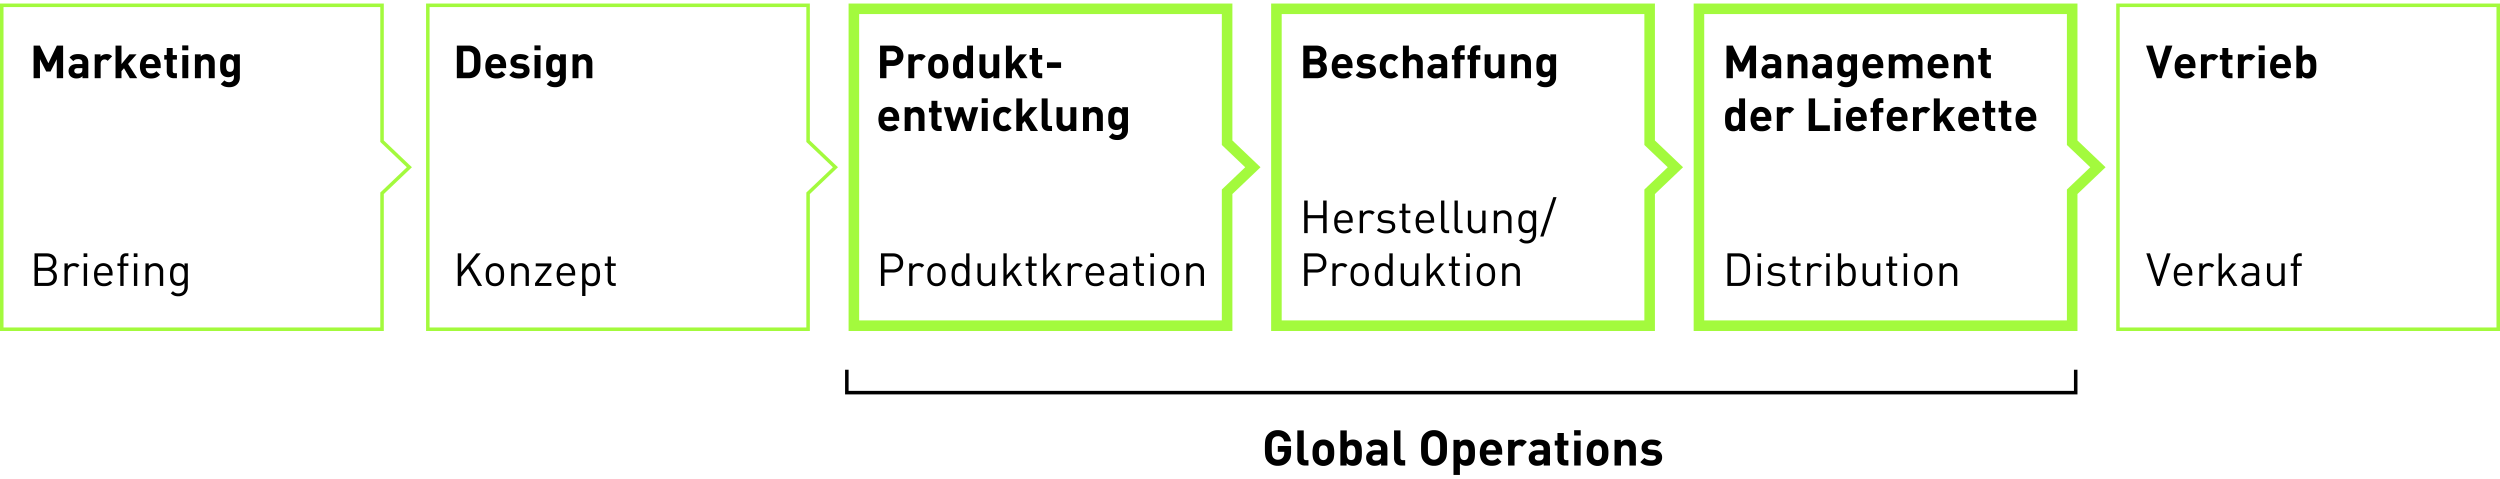 <svg xmlns="http://www.w3.org/2000/svg" width="710" height="136" viewBox="0 0 710 136"><path fill="none" stroke="#000" stroke-miterlimit="10" d="M240.5 105v6.5h349V105"/><path d="M108 2v38.32l.31.297 7.223 6.883-7.223 6.883-.31.296V93H1V2h107m1-1H0v93h109V55.107l7.983-7.607L109 39.893V1zM229 2v38.32l.31.297 7.223 6.883-7.223 6.883-.31.296V93H122V2h107m1-1H121v93h109V55.107l7.983-7.607L230 39.893V1zM347 4v37.178l.93.886 5.704 5.436-5.704 5.436-.93.886V91H244V4h103m3-3H241v93h109V55.107l7.983-7.607L350 39.893V1zM467 4v37.178l.93.886 5.704 5.436-5.704 5.436-.93.886V91H364V4h103m3-3H361v93h109V55.107l7.983-7.607L470 39.893V1zM587 4v37.178l.93.886 5.704 5.436-5.704 5.436-.93.886V91H484V4h103m3-3H481v93h109V55.107l7.983-7.607L590 39.893V1zM709 2v91H602V2h107m1-1H601v93h109V1z" fill="#a3fa3d"/><g><path d="M366.663 128.122a6.522 6.522 0 01-.203 1.778 2.98 2.98 0 01-.749 1.26 3.366 3.366 0 01-1.323.895 4.546 4.546 0 01-1.491.238 3.802 3.802 0 01-1.498-.273 3.748 3.748 0 01-1.162-.776 3.044 3.044 0 01-.581-.785 3.377 3.377 0 01-.294-.888 7.05 7.05 0 01-.112-1.058q-.021-.573-.02-1.288 0-.713.02-1.288a7.05 7.05 0 01.112-1.057 3.365 3.365 0 01.294-.888 3.044 3.044 0 01.58-.784 3.768 3.768 0 011.163-.778 3.82 3.82 0 011.498-.272 4.063 4.063 0 011.526.265 3.513 3.513 0 011.12.707 3.435 3.435 0 01.735 1.015 4.345 4.345 0 01.37 1.204h-1.96a1.681 1.681 0 00-1.791-1.456 1.646 1.646 0 00-.714.148 1.767 1.767 0 00-.532.384 1.423 1.423 0 00-.231.343 1.963 1.963 0 00-.147.497 5.958 5.958 0 00-.077.777q-.022.47-.021 1.183 0 .715.02 1.184a5.923 5.923 0 00.078.776 2.086 2.086 0 00.147.505 1.39 1.39 0 00.23.35 1.653 1.653 0 00.533.377 1.705 1.705 0 00.714.14 2.052 2.052 0 00.798-.146 1.618 1.618 0 00.588-.413 1.765 1.765 0 00.343-.61 2.36 2.36 0 00.105-.72v-.365h-1.834v-1.637h3.766zM370.569 132.21a2.354 2.354 0 01-.966-.182 1.904 1.904 0 01-.665-.477 1.842 1.842 0 01-.378-.665 2.485 2.485 0 01-.12-.762v-7.882h1.82v7.77a.723.723 0 00.148.49.631.631 0 00.497.167h.7v1.54zM378.927 128.555a7.215 7.215 0 01-.161 1.66 2.533 2.533 0 01-.665 1.183 3.2 3.2 0 01-4.522 0 2.75 2.75 0 01-.659-1.19 6.826 6.826 0 01-.168-1.653 6.735 6.735 0 01.168-1.644 2.75 2.75 0 01.659-1.184 3.134 3.134 0 01.896-.63 3.096 3.096 0 011.358-.265 3.01 3.01 0 012.268.895 2.75 2.75 0 01.658 1.184 6.735 6.735 0 01.168 1.644zm-1.82 0a6.882 6.882 0 00-.07-1.021 1.29 1.29 0 00-.35-.742 1.154 1.154 0 00-.854-.323 1.135 1.135 0 00-.84.323 1.283 1.283 0 00-.35.742 6.816 6.816 0 00-.07 1.021 6.927 6.927 0 00.07 1.036 1.283 1.283 0 00.35.743 1.135 1.135 0 00.84.322 1.154 1.154 0 00.854-.322 1.29 1.29 0 00.35-.743 6.993 6.993 0 00.07-1.036zM386.767 128.555q0 .463-.021.904a5.76 5.76 0 01-.099.833 3.653 3.653 0 01-.223.735 1.925 1.925 0 01-.413.608 1.987 1.987 0 01-.77.49 2.881 2.881 0 01-.994.168 2.679 2.679 0 01-1.016-.174 2.25 2.25 0 01-.804-.595v.685h-1.764v-9.967h1.82v3.317a1.927 1.927 0 01.777-.566 2.784 2.784 0 01.987-.161 2.861 2.861 0 011 .168 1.997 1.997 0 01.764.49 1.925 1.925 0 01.413.608 3.692 3.692 0 01.223.736 5.762 5.762 0 01.099.826q.02.433.02.895zm-1.82 0a7.6 7.6 0 00-.042-.818 2.209 2.209 0 00-.168-.665 1.015 1.015 0 00-.371-.442 1.396 1.396 0 00-1.303 0 1.019 1.019 0 00-.37.442 2.209 2.209 0 00-.169.665 8.072 8.072 0 000 1.644 2.287 2.287 0 00.168.665 1.01 1.01 0 00.371.449 1.396 1.396 0 001.303 0 1.007 1.007 0 00.37-.449 2.288 2.288 0 00.169-.665 7.553 7.553 0 00.042-.826zM392.24 132.21v-.63a2.406 2.406 0 01-.762.532 2.692 2.692 0 01-1.03.168 2.52 2.52 0 01-1.862-.645 2.078 2.078 0 01-.447-.727 2.615 2.615 0 01-.155-.91 2.181 2.181 0 01.155-.82 1.848 1.848 0 01.462-.672 2.212 2.212 0 01.783-.455 3.386 3.386 0 011.12-.168h1.694v-.364a1.102 1.102 0 00-.315-.875 1.59 1.59 0 00-1.043-.272 1.865 1.865 0 00-.798.146 1.929 1.929 0 00-.602.483l-1.148-1.133a2.946 2.946 0 011.12-.813 4.28 4.28 0 011.499-.223q3.107 0 3.107 2.576v4.801zm-.042-3.08h-1.385q-1.079 0-1.079.84a.748.748 0 00.266.602 1.29 1.29 0 00.84.223 2.449 2.449 0 00.589-.062 1.118 1.118 0 00.49-.287.76.76 0 00.216-.358 2.092 2.092 0 00.063-.567zM398.037 132.21a2.354 2.354 0 01-.967-.182 1.904 1.904 0 01-.664-.477 1.842 1.842 0 01-.379-.665 2.485 2.485 0 01-.118-.762v-7.882h1.82v7.77a.723.723 0 00.147.49.631.631 0 00.497.167h.7v1.54zM410.944 127.225q0 .715-.02 1.288a6.542 6.542 0 01-.12 1.058 3.574 3.574 0 01-.3.888 3.044 3.044 0 01-.582.785 3.589 3.589 0 01-1.148.776 3.843 3.843 0 01-1.512.273 3.895 3.895 0 01-1.519-.273 3.57 3.57 0 01-1.155-.776 3.044 3.044 0 01-.58-.785 3.377 3.377 0 01-.295-.888 7.05 7.05 0 01-.111-1.058q-.022-.573-.021-1.288 0-.713.02-1.288a7.05 7.05 0 01.112-1.057 3.365 3.365 0 01.294-.888 3.044 3.044 0 01.581-.784 3.588 3.588 0 011.155-.778 3.913 3.913 0 011.52-.272 3.86 3.86 0 011.511.272 3.608 3.608 0 011.148.778 3.044 3.044 0 01.581.784 3.56 3.56 0 01.301.888 6.543 6.543 0 01.12 1.057q.02.574.02 1.288zm-1.945 0q0-.713-.029-1.183a6.756 6.756 0 00-.084-.777 1.983 1.983 0 00-.147-.497 1.423 1.423 0 00-.23-.343 1.583 1.583 0 00-.526-.384 1.836 1.836 0 00-1.442 0 1.74 1.74 0 00-.539.384 1.423 1.423 0 00-.23.343 1.963 1.963 0 00-.148.497 5.958 5.958 0 00-.077.777q-.021.47-.02 1.183 0 .715.02 1.184a5.716 5.716 0 00.077.77 1.952 1.952 0 00.147.49 1.423 1.423 0 00.231.342 1.829 1.829 0 00.54.393 1.772 1.772 0 001.441 0 1.658 1.658 0 00.525-.393 1.423 1.423 0 00.231-.343 1.973 1.973 0 00.147-.49 6.452 6.452 0 00.084-.77q.028-.468.029-1.183zM418.896 128.555q0 .463-.02.897a5.945 5.945 0 01-.099.833 3.642 3.642 0 01-.223.742 1.925 1.925 0 01-.413.608 1.987 1.987 0 01-.77.49 2.882 2.882 0 01-.995.168 2.784 2.784 0 01-.986-.16 1.927 1.927 0 01-.778-.567v3.317h-1.82v-9.967h1.765v.685a2.25 2.25 0 01.804-.595 2.679 2.679 0 011.015-.174 2.882 2.882 0 01.995.168 1.987 1.987 0 01.77.49 1.925 1.925 0 01.413.608 3.692 3.692 0 01.223.736 5.762 5.762 0 01.098.826q.022.433.021.895zm-1.82 0a7.6 7.6 0 00-.041-.818 2.209 2.209 0 00-.168-.665 1.015 1.015 0 00-.371-.442 1.396 1.396 0 00-1.303 0 1.019 1.019 0 00-.37.442 2.208 2.208 0 00-.169.665 8.07 8.07 0 000 1.644 2.287 2.287 0 00.168.665 1.01 1.01 0 00.371.449 1.396 1.396 0 001.303 0 1.007 1.007 0 00.37-.449 2.287 2.287 0 00.169-.665 7.553 7.553 0 00.042-.826zM422.06 129.13a1.686 1.686 0 00.406 1.168 1.51 1.51 0 001.19.455 2.16 2.16 0 00.952-.174 2.938 2.938 0 00.7-.511l1.107 1.077a5.875 5.875 0 01-.56.497 2.927 2.927 0 01-.61.364 3.072 3.072 0 01-.72.217 5.023 5.023 0 01-.882.07 4.68 4.68 0 01-1.254-.168 2.62 2.62 0 01-1.077-.594 3.04 3.04 0 01-.757-1.149 5.781 5.781 0 01-.055-3.416 3.33 3.33 0 01.65-1.169 2.733 2.733 0 011.001-.72 3.305 3.305 0 011.295-.245 3.353 3.353 0 011.351.258 2.77 2.77 0 011.001.729 3.182 3.182 0 01.617 1.119 4.624 4.624 0 01.21 1.422v.77zm2.773-1.247a4.437 4.437 0 00-.042-.413 1.325 1.325 0 00-.126-.37 1.42 1.42 0 00-.456-.54 1.45 1.45 0 00-1.525 0 1.41 1.41 0 00-.455.54 1.294 1.294 0 00-.126.37 3.988 3.988 0 00-.042.413zM432.266 126.904a1.793 1.793 0 00-.42-.322 1.163 1.163 0 00-.546-.113 1.224 1.224 0 00-.42.077 1.034 1.034 0 00-.378.245 1.288 1.288 0 00-.273.42 1.565 1.565 0 00-.105.602v4.396h-1.82v-7.293h1.778v.7a2.148 2.148 0 01.756-.554 2.505 2.505 0 011.078-.23 2.636 2.636 0 01.938.154 2.244 2.244 0 01.784.531zM438.412 132.21v-.63a2.406 2.406 0 01-.763.532 2.692 2.692 0 01-1.03.168 2.52 2.52 0 01-1.861-.645 2.078 2.078 0 01-.448-.727 2.615 2.615 0 01-.154-.91 2.181 2.181 0 01.154-.82 1.848 1.848 0 01.462-.672 2.212 2.212 0 01.784-.455 3.386 3.386 0 011.12-.168h1.694v-.364a1.102 1.102 0 00-.315-.875 1.59 1.59 0 00-1.043-.272 1.865 1.865 0 00-.798.146 1.929 1.929 0 00-.602.483l-1.148-1.133a2.946 2.946 0 011.12-.813 4.28 4.28 0 011.498-.223q3.108 0 3.108 2.576v4.801zm-.042-3.08h-1.386q-1.078 0-1.078.84a.748.748 0 00.266.602 1.29 1.29 0 00.84.223 2.449 2.449 0 00.588-.062 1.118 1.118 0 00.49-.287.76.76 0 00.217-.358 2.092 2.092 0 00.063-.567zM444.432 132.21a2.3 2.3 0 01-.959-.182 1.92 1.92 0 01-.658-.477 1.833 1.833 0 01-.378-.665 2.47 2.47 0 01-.12-.762v-3.613h-.77v-1.385h.77v-2.157h1.82v2.157h1.289v1.385h-1.288v3.5q0 .66.63.658h.658v1.54zM447.05 123.67v-1.485h1.862v1.484zm.028 8.54v-7.085h1.82v7.084zM456.794 128.555a7.215 7.215 0 01-.161 1.66 2.533 2.533 0 01-.665 1.183 3.2 3.2 0 01-4.522 0 2.75 2.75 0 01-.658-1.19 6.826 6.826 0 01-.168-1.653 6.735 6.735 0 01.168-1.644 2.75 2.75 0 01.658-1.184 3.134 3.134 0 01.896-.63 3.096 3.096 0 011.358-.265 3.01 3.01 0 012.268.895 2.75 2.75 0 01.658 1.184 6.736 6.736 0 01.168 1.644zm-1.82 0a6.882 6.882 0 00-.07-1.021 1.29 1.29 0 00-.35-.742 1.154 1.154 0 00-.854-.323 1.135 1.135 0 00-.84.323 1.283 1.283 0 00-.35.742 6.816 6.816 0 00-.07 1.021 6.927 6.927 0 00.07 1.036 1.283 1.283 0 00.35.743 1.135 1.135 0 00.84.322 1.154 1.154 0 00.854-.322 1.29 1.29 0 00.35-.743 6.993 6.993 0 00.07-1.036zM462.772 132.21v-4.41a1.648 1.648 0 00-.105-.63 1.062 1.062 0 00-.672-.63 1.332 1.332 0 00-.854 0 1.098 1.098 0 00-.392.223 1.16 1.16 0 00-.287.406 1.552 1.552 0 00-.112.63v4.41h-1.82v-7.293h1.778v.671a2.371 2.371 0 01.84-.567 2.631 2.631 0 01.98-.188 2.693 2.693 0 01.98.168 2.12 2.12 0 01.742.475 2.241 2.241 0 01.595.96 4.01 4.01 0 01.147 1.112v4.663zM472.04 129.914a2.206 2.206 0 01-.238 1.05 2.093 2.093 0 01-.658.742 3.014 3.014 0 01-.987.44 4.782 4.782 0 01-1.211.147q-.435 0-.84-.035a4.111 4.111 0 01-.791-.146 3.776 3.776 0 01-.756-.316 3.176 3.176 0 01-.721-.552l1.19-1.19a1.983 1.983 0 00.476.357 2.816 2.816 0 00.51.21 2.477 2.477 0 00.505.097c.163.015.315.022.455.022a2.683 2.683 0 00.469-.042 1.553 1.553 0 00.413-.133.873.873 0 00.294-.231.54.54 0 00.112-.35.645.645 0 00-.161-.455.942.942 0 00-.61-.218l-1.175-.111a2.795 2.795 0 01-1.533-.568 1.808 1.808 0 01-.567-1.476 2.114 2.114 0 01.23-1.008 2.206 2.206 0 01.617-.729 2.684 2.684 0 01.896-.44 3.864 3.864 0 011.07-.147 6.165 6.165 0 011.562.181 2.868 2.868 0 011.225.672l-1.12 1.135a1.774 1.774 0 00-.763-.386 4.042 4.042 0 00-.931-.104 1.208 1.208 0 00-.791.21.629.629 0 00-.245.49.547.547 0 00.175.433 1.049 1.049 0 00.58.197l1.149.111a2.598 2.598 0 011.631.658 2.024 2.024 0 01.539 1.485z"/><g><path d="M375.566 17.464a3.614 3.614 0 01.416.247 2.384 2.384 0 01.286.248 2.053 2.053 0 01.435.714 2.657 2.657 0 01.137.884 2.927 2.927 0 01-.195 1.099 2.266 2.266 0 01-.566.832 2.579 2.579 0 01-.897.533 3.465 3.465 0 01-1.176.188h-3.874v-9.255h3.718a3.65 3.65 0 011.183.181 2.602 2.602 0 01.903.514 2.254 2.254 0 01.572.8 2.637 2.637 0 01.202 1.052 2.1 2.1 0 01-1.144 1.963zm-1.86-.766a1.27 1.27 0 00.878-.286 1.115 1.115 0 000-1.56 1.27 1.27 0 00-.877-.286h-1.768v2.132zm.118 3.9a1.236 1.236 0 00.884-.307 1.092 1.092 0 00.325-.837 1.073 1.073 0 00-.325-.832 1.255 1.255 0 00-.884-.3h-1.885v2.275zM379.881 19.35a1.568 1.568 0 00.377 1.085 1.406 1.406 0 001.105.423 2 2 0 00.885-.163 2.7 2.7 0 00.65-.475l1.026 1.001a5.523 5.523 0 01-.52.462 2.726 2.726 0 01-.565.338 2.863 2.863 0 01-.67.201 4.623 4.623 0 01-.818.066 4.334 4.334 0 01-1.164-.157 2.415 2.415 0 01-1-.552 2.817 2.817 0 01-.703-1.066 4.626 4.626 0 01-.267-1.696 4.658 4.658 0 01.215-1.476 3.086 3.086 0 01.605-1.086 2.545 2.545 0 01.929-.669 3.055 3.055 0 011.203-.227 3.117 3.117 0 011.254.24 2.568 2.568 0 01.93.676 2.959 2.959 0 01.571 1.04 4.267 4.267 0 01.196 1.32v.714zm2.575-1.157q-.014-.221-.04-.384a1.221 1.221 0 00-.117-.345 1.3 1.3 0 00-.422-.5 1.343 1.343 0 00-1.417 0 1.296 1.296 0 00-.422.5 1.19 1.19 0 00-.118.345c-.017.108-.03.236-.039.384zM390.775 20.078a2.05 2.05 0 01-.22.974 1.95 1.95 0 01-.612.69 2.814 2.814 0 01-.916.409 4.477 4.477 0 01-1.125.137q-.402 0-.78-.033a3.844 3.844 0 01-.734-.136 3.464 3.464 0 01-.702-.293 2.935 2.935 0 01-.67-.514l1.106-1.105a1.819 1.819 0 00.441.332 2.56 2.56 0 00.475.195 2.304 2.304 0 00.468.09c.152.014.292.02.423.02a2.392 2.392 0 00.435-.039 1.394 1.394 0 00.384-.123.807.807 0 00.273-.215.501.501 0 00.104-.325.599.599 0 00-.15-.422.88.88 0 00-.565-.202l-1.093-.103a2.594 2.594 0 01-1.423-.527 1.68 1.68 0 01-.526-1.372 1.962 1.962 0 01.214-.935 2.052 2.052 0 01.572-.676 2.493 2.493 0 01.832-.41 3.587 3.587 0 01.994-.136 5.69 5.69 0 011.45.169 2.643 2.643 0 011.137.624l-1.04 1.053a1.628 1.628 0 00-.708-.358 3.697 3.697 0 00-.864-.098 1.123 1.123 0 00-.735.196.584.584 0 00-.227.455.506.506 0 00.162.402.97.97 0 00.54.183l1.065.103a2.405 2.405 0 011.515.612 1.875 1.875 0 01.5 1.378zM397.12 21.365a3.027 3.027 0 01-.995.695 3.176 3.176 0 01-1.242.228 3.744 3.744 0 01-1.047-.157 2.432 2.432 0 01-.974-.552 3.005 3.005 0 01-.722-1.066 4.338 4.338 0 01-.286-1.696 4.346 4.346 0 01.286-1.697 2.953 2.953 0 01.722-1.06 2.488 2.488 0 01.974-.546 3.778 3.778 0 011.047-.155 3.25 3.25 0 011.242.22 2.947 2.947 0 01.994.69l-1.144 1.144a1.796 1.796 0 00-.507-.41 1.287 1.287 0 00-.585-.124 1.183 1.183 0 00-.962.443 1.583 1.583 0 00-.286.597 3.648 3.648 0 00-.091.898 2.407 2.407 0 00.377 1.508 1.182 1.182 0 00.962.441 1.3 1.3 0 00.585-.123 1.796 1.796 0 00.507-.409zM402.372 22.21v-4.095a1.525 1.525 0 00-.098-.585.99.99 0 00-.624-.585 1.234 1.234 0 00-.793 0 1.011 1.011 0 00-.364.208 1.064 1.064 0 00-.266.377 1.43 1.43 0 00-.104.585v4.094h-1.69v-9.255h1.69v3.106a2.14 2.14 0 01.74-.526 2.314 2.314 0 01.91-.175 2.518 2.518 0 01.91.155 1.976 1.976 0 01.69.443 2.073 2.073 0 01.552.89 3.716 3.716 0 01.137 1.033v4.33zM409.352 22.21v-.586a2.245 2.245 0 01-.708.495 2.496 2.496 0 01-.956.156 2.338 2.338 0 01-1.729-.599 1.93 1.93 0 01-.416-.676 2.439 2.439 0 01-.143-.844 2.032 2.032 0 01.143-.761 1.71 1.71 0 01.43-.624 2.057 2.057 0 01.727-.423 3.139 3.139 0 011.04-.155h1.573v-.339a1.022 1.022 0 00-.292-.813 1.475 1.475 0 00-.969-.252 1.715 1.715 0 00-.741.136 1.781 1.781 0 00-.559.449l-1.066-1.053a2.741 2.741 0 011.04-.754 3.955 3.955 0 011.391-.208q2.886 0 2.886 2.391v4.46zm-.039-2.86h-1.287q-1 0-1.001.78a.691.691 0 00.247.558 1.194 1.194 0 00.78.208 2.267 2.267 0 00.546-.058 1.042 1.042 0 00.455-.266.7.7 0 00.201-.332 1.933 1.933 0 00.059-.527zM414.721 16.918v5.291h-1.69v-5.29h-.702V15.63h.702v-.844a2.189 2.189 0 01.117-.71 1.763 1.763 0 01.969-1.059 2.137 2.137 0 01.89-.169h.962v1.43h-.663q-.585 0-.585.611v.741h1.248v1.287zM419.167 16.918v5.291h-1.69v-5.29h-.702V15.63h.703v-.844a2.189 2.189 0 01.116-.71 1.763 1.763 0 01.969-1.059 2.137 2.137 0 01.89-.169h.963v1.43h-.664q-.585 0-.585.611v.741h1.248v1.287zM425.615 22.21v-.625a2.198 2.198 0 01-.78.527 2.44 2.44 0 01-.91.176 2.494 2.494 0 01-.91-.157 1.956 1.956 0 01-.689-.441 2.08 2.08 0 01-.553-.89 3.737 3.737 0 01-.136-1.035v-4.329h1.69v4.096a1.522 1.522 0 00.098.585.986.986 0 00.624.585 1.252 1.252 0 00.793 0 1.01 1.01 0 00.364-.208 1.074 1.074 0 00.266-.377 1.445 1.445 0 00.104-.585v-4.096h1.69v6.773zM433.103 22.21v-4.095a1.525 1.525 0 00-.098-.585.99.99 0 00-.624-.585 1.234 1.234 0 00-.793 0 1.011 1.011 0 00-.364.208 1.064 1.064 0 00-.266.377 1.43 1.43 0 00-.104.585v4.094h-1.69v-6.773h1.65v.624a2.209 2.209 0 01.78-.526 2.44 2.44 0 01.91-.175 2.518 2.518 0 01.911.155 1.976 1.976 0 01.689.442 2.073 2.073 0 01.552.891 3.716 3.716 0 01.137 1.033v4.33zM441.93 21.962a2.982 2.982 0 01-.208 1.125 2.556 2.556 0 01-.598.89 2.7 2.7 0 01-.942.585 3.465 3.465 0 01-1.229.208 4.325 4.325 0 01-1.352-.188 2.958 2.958 0 01-1.105-.696l1.053-1.065a1.913 1.913 0 00.592.396 1.964 1.964 0 00.734.123 1.485 1.485 0 00.637-.123 1.232 1.232 0 00.423-.318 1.213 1.213 0 00.233-.45 1.875 1.875 0 00.072-.513v-.688a1.907 1.907 0 01-.728.526 2.458 2.458 0 01-.884.15 2.558 2.558 0 01-.91-.157 1.93 1.93 0 01-.702-.441 1.978 1.978 0 01-.377-.52 2.382 2.382 0 01-.208-.618 5.016 5.016 0 01-.084-.722q-.02-.39-.02-.832 0-.44.02-.825a4.984 4.984 0 01.084-.715 2.389 2.389 0 01.208-.618 1.99 1.99 0 01.377-.52 1.94 1.94 0 01.709-.442 2.634 2.634 0 01.916-.155 2.33 2.33 0 01.923.162 2.127 2.127 0 01.728.553v-.638h1.638zm-1.69-3.328a6.534 6.534 0 00-.033-.656 1.646 1.646 0 00-.149-.559.98.98 0 00-.338-.39 1.272 1.272 0 00-1.196 0 .93.93 0 00-.332.39 1.755 1.755 0 00-.142.559 6.6 6.6 0 000 1.313 1.832 1.832 0 00.142.566.928.928 0 00.332.396 1.272 1.272 0 001.196 0 .978.978 0 00.338-.396 1.718 1.718 0 00.15-.566 6.505 6.505 0 00.032-.657z"/></g><g><path d="M375.774 66.21v-4.225h-4.394v4.224h-.988v-9.255h.988V61.1h4.394v-4.146h.988v9.255zM379.855 63.258a2.507 2.507 0 00.475 1.632 1.718 1.718 0 001.41.578 2.18 2.18 0 00.93-.175 2.752 2.752 0 00.747-.552l.638.558a4.669 4.669 0 01-.488.429 2.542 2.542 0 01-.52.306 2.828 2.828 0 01-.605.188 3.677 3.677 0 01-.728.066 3.276 3.276 0 01-1.156-.196 2.22 2.22 0 01-.884-.597 2.715 2.715 0 01-.56-1.02 4.87 4.87 0 01-.195-1.464 3.717 3.717 0 01.703-2.424 2.65 2.65 0 013.867-.026 3.48 3.48 0 01.682 2.281v.416zm3.394-.702a17.94 17.94 0 00-.026-.338 3.547 3.547 0 00-.033-.26 1.297 1.297 0 00-.059-.227q-.038-.11-.09-.24a1.71 1.71 0 00-.592-.702 1.701 1.701 0 00-1.807 0 1.703 1.703 0 00-.591.702 1.472 1.472 0 00-.098.24 1.926 1.926 0 00-.052.227 2.288 2.288 0 00-.026.26c-.004.096-.01.208-.02.338zM389.736 61.036a1.704 1.704 0 00-.494-.365 1.73 1.73 0 00-1.248.027 1.347 1.347 0 00-.481.363 1.775 1.775 0 00-.306.547 2.006 2.006 0 00-.11.676v3.925h-.936v-6.396h.936v.78a1.733 1.733 0 01.747-.63 2.435 2.435 0 011.047-.227 2.477 2.477 0 01.825.13 1.902 1.902 0 01.709.468zM396.249 64.337a1.668 1.668 0 01-.716 1.437 3.158 3.158 0 01-1.885.514 4.747 4.747 0 01-1.462-.208 2.958 2.958 0 01-1.164-.715l.624-.624a2.23 2.23 0 00.884.565 3.353 3.353 0 001.105.176 2.368 2.368 0 001.255-.28.933.933 0 00.448-.852.85.85 0 00-.247-.656 1.386 1.386 0 00-.819-.28l-1.053-.09a2.472 2.472 0 01-1.423-.494 1.516 1.516 0 01-.487-1.222 1.664 1.664 0 01.662-1.372 2.295 2.295 0 01.741-.37 3.255 3.255 0 01.95-.13 4.534 4.534 0 011.28.169 2.958 2.958 0 011.02.52l-.61.61a2.277 2.277 0 00-.774-.383 3.402 3.402 0 00-.93-.123 1.725 1.725 0 00-1.065.28.921.921 0 00-.365.773.789.789 0 00.273.65 1.68 1.68 0 00.871.285l1.001.092a3.973 3.973 0 01.767.143 1.694 1.694 0 01.599.305 1.35 1.35 0 01.383.514 1.916 1.916 0 01.137.766zM399.875 66.21a1.756 1.756 0 01-.72-.137 1.415 1.415 0 01-.508-.37 1.598 1.598 0 01-.305-.546 2.072 2.072 0 01-.104-.663v-3.965h-.806v-.716h.806V57.85h.936v1.963h1.365v.716h-1.365v3.938a1.037 1.037 0 00.208.69.82.82 0 00.662.247h.495v.805zM402.982 63.258a2.507 2.507 0 00.475 1.632 1.718 1.718 0 001.41.578 2.18 2.18 0 00.93-.175 2.753 2.753 0 00.747-.552l.637.558a4.67 4.67 0 01-.488.429 2.542 2.542 0 01-.52.306 2.828 2.828 0 01-.604.188 3.677 3.677 0 01-.728.066 3.276 3.276 0 01-1.157-.196 2.22 2.22 0 01-.884-.597 2.715 2.715 0 01-.559-1.02 4.87 4.87 0 01-.195-1.464 3.717 3.717 0 01.702-2.424 2.65 2.65 0 013.868-.026 3.48 3.48 0 01.682 2.281v.416zm3.393-.702a17.94 17.94 0 00-.026-.338 3.547 3.547 0 00-.033-.26 1.297 1.297 0 00-.058-.227q-.039-.11-.091-.24a1.71 1.71 0 00-.591-.702 1.701 1.701 0 00-1.807 0 1.703 1.703 0 00-.592.702 1.471 1.471 0 00-.097.24 1.928 1.928 0 00-.053.227 2.293 2.293 0 00-.026.26c-.004.096-.01.208-.02.338zM410.886 66.21a1.486 1.486 0 01-1.235-.488 1.884 1.884 0 01-.39-1.216v-7.552h.936v7.513a1.13 1.13 0 00.182.702.814.814 0 00.676.235h.507v.805zM414.708 66.21a1.486 1.486 0 01-1.235-.488 1.884 1.884 0 01-.39-1.216v-7.552h.936v7.513a1.13 1.13 0 00.182.702.814.814 0 00.676.235h.507v.805zM420.974 66.21v-.715a2.237 2.237 0 01-.8.591 2.5 2.5 0 01-1.007.202 2.232 2.232 0 01-1.651-.598 2.054 2.054 0 01-.494-.787 3.053 3.053 0 01-.156-1.008v-4.082h.936v3.94a1.756 1.756 0 00.416 1.28 1.53 1.53 0 001.144.423 1.59 1.59 0 001.163-.43 1.715 1.715 0 00.436-1.274v-3.939h.936v6.396zM428.332 66.21v-3.94a1.742 1.742 0 00-.423-1.28 1.777 1.777 0 00-2.307.007 1.728 1.728 0 00-.43 1.273v3.94h-.935v-6.397h.936v.702a2.173 2.173 0 01.793-.585 2.517 2.517 0 011-.194 2.215 2.215 0 011.639.597 2.381 2.381 0 01.663 1.782v4.094zM436.262 66.405a3.202 3.202 0 01-.182 1.098 2.536 2.536 0 01-.52.865 2.386 2.386 0 01-.838.572 2.924 2.924 0 01-1.125.208 4.17 4.17 0 01-.65-.046 2.41 2.41 0 01-.54-.15 2.734 2.734 0 01-.493-.266 3.797 3.797 0 01-.488-.396l.611-.598a3.58 3.58 0 00.332.272 2.172 2.172 0 00.338.202 1.534 1.534 0 00.383.124 2.605 2.605 0 00.481.039 1.86 1.86 0 00.8-.157 1.543 1.543 0 00.546-.416 1.631 1.631 0 00.312-.617 2.933 2.933 0 00.097-.773v-1.001a2.01 2.01 0 01-.832.663 2.682 2.682 0 01-.962.169 2.424 2.424 0 01-.89-.156 1.893 1.893 0 01-.657-.416 2.316 2.316 0 01-.63-1.183 7.429 7.429 0 010-2.965 2.316 2.316 0 01.63-1.183 1.82 1.82 0 01.663-.409 2.564 2.564 0 01.897-.15 2.753 2.753 0 01.969.163 1.925 1.925 0 01.825.67v-.755h.923zm-.936-3.446a7.409 7.409 0 00-.052-.877 2.275 2.275 0 00-.22-.767 1.408 1.408 0 00-.482-.54 1.48 1.48 0 00-.832-.207 1.513 1.513 0 00-.839.208 1.386 1.386 0 00-.487.539 2.264 2.264 0 00-.221.767 7.521 7.521 0 000 1.761 2.257 2.257 0 00.221.761 1.38 1.38 0 00.487.54 1.513 1.513 0 00.84.207 1.48 1.48 0 00.831-.208 1.401 1.401 0 00.481-.539 2.268 2.268 0 00.221-.76 7.337 7.337 0 00.052-.885zM438.354 67.171h-.922l3.705-11.18h.923zM376.697 74.67a2.909 2.909 0 01-.208 1.125 2.441 2.441 0 01-.592.858 2.686 2.686 0 01-.91.553 3.29 3.29 0 01-1.15.195h-2.457v3.808h-.988v-9.255h3.445a3.268 3.268 0 011.15.195 2.734 2.734 0 01.91.546 2.367 2.367 0 01.592.851 2.9 2.9 0 01.208 1.124zm-.989 0a1.703 1.703 0 00-.539-1.378 2.113 2.113 0 00-1.41-.455h-2.38v3.68h2.38a2.095 2.095 0 001.41-.462 1.723 1.723 0 00.54-1.385zM381.988 76.036a1.704 1.704 0 00-.494-.365 1.73 1.73 0 00-1.248.027 1.347 1.347 0 00-.481.363 1.775 1.775 0 00-.306.547 2.006 2.006 0 00-.11.676v3.925h-.936v-6.396h.936v.78a1.733 1.733 0 01.747-.63 2.435 2.435 0 011.047-.227 2.476 2.476 0 01.825.13 1.903 1.903 0 01.709.468zM388.773 78.011a6.312 6.312 0 01-.149 1.398 2.377 2.377 0 01-.63 1.15 2.497 2.497 0 01-.794.533 2.867 2.867 0 01-2.08 0 2.503 2.503 0 01-.793-.533 2.12 2.12 0 01-.396-.539 3.056 3.056 0 01-.234-.611 4.067 4.067 0 01-.117-.67 7.974 7.974 0 01-.033-.728 6.53 6.53 0 01.143-1.397 2.29 2.29 0 01.637-1.15 2.502 2.502 0 01.793-.534 2.88 2.88 0 012.08 0 2.497 2.497 0 01.793.533 2.29 2.29 0 01.637 1.15 6.56 6.56 0 01.143 1.398zm-.936 0a7.539 7.539 0 00-.078-1.085 1.529 1.529 0 00-.428-.89 1.586 1.586 0 00-1.17-.468 1.566 1.566 0 00-1.593 1.358 6.964 6.964 0 00-.085 1.085c0 .183.005.364.013.546a3.522 3.522 0 00.066.533 2.17 2.17 0 00.155.488 1.397 1.397 0 00.286.41 1.572 1.572 0 001.157.468 1.55 1.55 0 001.6-1.366 7.408 7.408 0 00.077-1.079zM394.598 81.21v-.767a2.065 2.065 0 01-.84.676 2.702 2.702 0 01-.98.169 2.564 2.564 0 01-.898-.15 1.808 1.808 0 01-.663-.41 2.4 2.4 0 01-.63-1.215 7.391 7.391 0 01-.15-1.502q0-.39.033-.773a4.926 4.926 0 01.117-.735 3.083 3.083 0 01.24-.663 2.09 2.09 0 01.39-.546 1.82 1.82 0 01.663-.409 2.564 2.564 0 01.897-.15 2.737 2.737 0 01.975.163 2.052 2.052 0 01.832.656v-3.6h.936v9.255zm-.014-3.199a7.798 7.798 0 00-.052-.91 2.357 2.357 0 00-.22-.78 1.376 1.376 0 00-.488-.545 1.806 1.806 0 00-1.683 0 1.446 1.446 0 00-.488.546 2.259 2.259 0 00-.228.78 8.03 8.03 0 000 1.82 2.258 2.258 0 00.228.78 1.446 1.446 0 00.488.546 1.806 1.806 0 001.683 0 1.376 1.376 0 00.488-.546 2.356 2.356 0 00.22-.78 7.785 7.785 0 00.052-.91zM401.903 81.21v-.715a2.237 2.237 0 01-.799.591 2.5 2.5 0 01-1.008.202 2.232 2.232 0 01-1.65-.598 2.054 2.054 0 01-.494-.787 3.053 3.053 0 01-.157-1.008v-4.082h.936v3.94a1.756 1.756 0 00.416 1.28 1.53 1.53 0 001.144.423 1.59 1.59 0 001.164-.43 1.715 1.715 0 00.436-1.274v-3.939h.936v6.396zM409.378 81.21l-2.027-3.277-1.248 1.43v1.846h-.936v-9.255h.936v6.187l2.886-3.328h1.17l-2.171 2.444 2.548 3.952zM413.928 81.21a1.757 1.757 0 01-.721-.137 1.415 1.415 0 01-.507-.37 1.598 1.598 0 01-.305-.546 2.073 2.073 0 01-.104-.663v-3.965h-.807v-.716h.807V72.85h.936v1.963h1.364v.716h-1.364v3.938a1.037 1.037 0 00.208.69.82.82 0 00.662.247h.494v.805zM416.398 72.994V71.94h1.053v1.053zm.052 8.215v-6.396h.936v6.396zM424.614 78.011a6.312 6.312 0 01-.15 1.398 2.377 2.377 0 01-.63 1.15 2.497 2.497 0 01-.793.533 2.867 2.867 0 01-2.08 0 2.503 2.503 0 01-.793-.533 2.12 2.12 0 01-.397-.539 3.056 3.056 0 01-.233-.611 4.067 4.067 0 01-.118-.67 7.974 7.974 0 01-.032-.728 6.53 6.53 0 01.143-1.397 2.29 2.29 0 01.637-1.15 2.502 2.502 0 01.793-.534 2.88 2.88 0 012.08 0 2.497 2.497 0 01.793.533 2.29 2.29 0 01.637 1.15 6.56 6.56 0 01.143 1.398zm-.936 0a7.539 7.539 0 00-.078-1.085 1.529 1.529 0 00-.429-.89 1.586 1.586 0 00-1.17-.468 1.566 1.566 0 00-1.592 1.358 6.964 6.964 0 00-.085 1.085c0 .183.005.364.013.546a3.522 3.522 0 00.065.533 2.17 2.17 0 00.156.488 1.397 1.397 0 00.286.41 1.572 1.572 0 001.157.468 1.55 1.55 0 001.6-1.366 7.408 7.408 0 00.077-1.079zM430.711 81.21v-3.94a1.742 1.742 0 00-.422-1.28 1.777 1.777 0 00-2.308.007 1.728 1.728 0 00-.429 1.273v3.94h-.936v-6.397h.936v.702a2.173 2.173 0 01.793-.585 2.517 2.517 0 011.001-.194 2.215 2.215 0 011.638.597 2.381 2.381 0 01.664 1.782v4.094z"/></g><g><path d="M496.907 22.21v-5.395l-1.768 3.51h-1.223l-1.78-3.51v5.394h-1.807v-9.255h1.78l2.418 5.004 2.406-5.004h1.78v9.255zM504.212 22.21v-.586a2.245 2.245 0 01-.708.495 2.496 2.496 0 01-.956.156 2.338 2.338 0 01-1.729-.599 1.93 1.93 0 01-.416-.676 2.44 2.44 0 01-.143-.844 2.032 2.032 0 01.143-.761 1.71 1.71 0 01.43-.624 2.057 2.057 0 01.728-.423 3.139 3.139 0 011.04-.155h1.572v-.339a1.022 1.022 0 00-.292-.813 1.475 1.475 0 00-.968-.252 1.715 1.715 0 00-.742.136 1.781 1.781 0 00-.559.449l-1.066-1.053a2.742 2.742 0 011.04-.754 3.955 3.955 0 011.391-.208q2.886 0 2.886 2.391v4.46zm-.039-2.86h-1.286q-1.002 0-1.002.78a.691.691 0 00.247.558 1.194 1.194 0 00.78.208 2.267 2.267 0 00.547-.058 1.042 1.042 0 00.455-.266.7.7 0 00.2-.332 1.933 1.933 0 00.06-.527zM511.623 22.21v-4.095a1.525 1.525 0 00-.098-.585.99.99 0 00-.624-.585 1.234 1.234 0 00-.793 0 1.011 1.011 0 00-.364.208 1.064 1.064 0 00-.266.377 1.43 1.43 0 00-.104.585v4.094h-1.69v-6.773h1.65v.624a2.209 2.209 0 01.78-.526 2.44 2.44 0 01.91-.175 2.518 2.518 0 01.91.155 1.977 1.977 0 01.69.442 2.073 2.073 0 01.552.891 3.716 3.716 0 01.136 1.033v4.33zM518.603 22.21v-.586a2.245 2.245 0 01-.709.495 2.496 2.496 0 01-.955.156 2.338 2.338 0 01-1.73-.599 1.93 1.93 0 01-.415-.676 2.439 2.439 0 01-.143-.844 2.032 2.032 0 01.143-.761 1.71 1.71 0 01.43-.624 2.057 2.057 0 01.727-.423 3.139 3.139 0 011.04-.155h1.573v-.339a1.022 1.022 0 00-.292-.813 1.475 1.475 0 00-.969-.252 1.715 1.715 0 00-.74.136 1.781 1.781 0 00-.56.449l-1.066-1.053a2.742 2.742 0 011.04-.754 3.955 3.955 0 011.391-.208q2.886 0 2.886 2.391v4.46zm-.04-2.86h-1.286q-1 0-1.001.78a.691.691 0 00.247.558 1.194 1.194 0 00.78.208 2.267 2.267 0 00.546-.058 1.042 1.042 0 00.455-.266.7.7 0 00.201-.332 1.933 1.933 0 00.059-.527zM527.392 21.962a2.982 2.982 0 01-.208 1.125 2.556 2.556 0 01-.599.89 2.7 2.7 0 01-.942.585 3.465 3.465 0 01-1.228.208 4.325 4.325 0 01-1.352-.188 2.958 2.958 0 01-1.105-.696l1.052-1.065a1.913 1.913 0 00.592.396 1.964 1.964 0 00.734.123 1.485 1.485 0 00.638-.123 1.232 1.232 0 00.422-.318 1.213 1.213 0 00.234-.45 1.875 1.875 0 00.072-.513v-.688a1.907 1.907 0 01-.728.526 2.458 2.458 0 01-.885.15 2.558 2.558 0 01-.91-.157 1.93 1.93 0 01-.701-.441 1.978 1.978 0 01-.377-.52 2.381 2.381 0 01-.208-.618 5.013 5.013 0 01-.085-.722q-.02-.39-.02-.832 0-.44.02-.825a4.98 4.98 0 01.085-.715 2.388 2.388 0 01.208-.618 1.99 1.99 0 01.377-.52 1.94 1.94 0 01.708-.442 2.634 2.634 0 01.917-.155 2.33 2.33 0 01.922.162 2.127 2.127 0 01.728.553v-.638h1.639zm-1.69-3.328a6.534 6.534 0 00-.033-.656 1.646 1.646 0 00-.15-.559.98.98 0 00-.337-.39 1.272 1.272 0 00-1.197 0 .93.93 0 00-.331.39 1.755 1.755 0 00-.143.559 6.6 6.6 0 000 1.313 1.832 1.832 0 00.143.566.928.928 0 00.331.396 1.272 1.272 0 001.197 0 .978.978 0 00.338-.396 1.718 1.718 0 00.149-.566 6.505 6.505 0 00.033-.657zM530.615 19.35a1.568 1.568 0 00.377 1.085 1.406 1.406 0 001.105.423 2 2 0 00.885-.163 2.7 2.7 0 00.65-.475l1.026 1.001a5.523 5.523 0 01-.52.462 2.726 2.726 0 01-.565.338 2.863 2.863 0 01-.67.201 4.623 4.623 0 01-.818.066 4.334 4.334 0 01-1.164-.157 2.415 2.415 0 01-1.001-.552 2.817 2.817 0 01-.702-1.066 4.626 4.626 0 01-.267-1.696 4.658 4.658 0 01.215-1.476 3.085 3.085 0 01.605-1.086 2.545 2.545 0 01.929-.669 3.055 3.055 0 011.202-.227 3.117 3.117 0 011.255.24 2.568 2.568 0 01.93.676 2.959 2.959 0 01.571 1.04 4.267 4.267 0 01.196 1.32v.714zm2.574-1.157q-.013-.221-.039-.384a1.221 1.221 0 00-.117-.345 1.3 1.3 0 00-.422-.5 1.343 1.343 0 00-1.417 0 1.296 1.296 0 00-.423.5 1.191 1.191 0 00-.117.345c-.017.108-.03.236-.039.384zM544.291 22.21v-4.095a1.525 1.525 0 00-.098-.585 1.005 1.005 0 00-.26-.377 1.015 1.015 0 00-.364-.208 1.234 1.234 0 00-.793 0 1.065 1.065 0 00-.363.2 1.005 1.005 0 00-.267.371 1.364 1.364 0 00-.104.56v4.133h-1.69v-4.094a1.524 1.524 0 00-.098-.585.99.99 0 00-.624-.585 1.234 1.234 0 00-.793 0 1.011 1.011 0 00-.364.208 1.064 1.064 0 00-.266.377 1.43 1.43 0 00-.104.585v4.094h-1.69v-6.773h1.651v.624a2.402 2.402 0 011.69-.701 2.398 2.398 0 011.02.208 2.011 2.011 0 01.774.65 2.705 2.705 0 01.91-.657 2.867 2.867 0 011.118-.201 2.788 2.788 0 01.943.155 1.925 1.925 0 01.72.442 2.334 2.334 0 01.58.891 3.17 3.17 0 01.162 1.033v4.33zM549.127 19.35a1.568 1.568 0 00.377 1.085 1.406 1.406 0 001.105.423 2 2 0 00.884-.163 2.7 2.7 0 00.65-.475l1.027 1.001a5.523 5.523 0 01-.52.462 2.726 2.726 0 01-.565.338 2.863 2.863 0 01-.67.201 4.623 4.623 0 01-.819.066 4.334 4.334 0 01-1.163-.157 2.415 2.415 0 01-1.001-.552 2.817 2.817 0 01-.702-1.066 4.626 4.626 0 01-.267-1.696 4.658 4.658 0 01.215-1.476 3.086 3.086 0 01.604-1.086 2.545 2.545 0 01.93-.669 3.055 3.055 0 011.202-.227 3.117 3.117 0 011.255.24 2.568 2.568 0 01.93.676 2.959 2.959 0 01.571 1.04 4.267 4.267 0 01.195 1.32v.714zm2.574-1.157q-.013-.221-.039-.384a1.221 1.221 0 00-.117-.345 1.3 1.3 0 00-.422-.5 1.343 1.343 0 00-1.417 0 1.296 1.296 0 00-.423.5 1.191 1.191 0 00-.117.345c-.018.108-.03.236-.039.384zM558.864 22.21v-4.095a1.525 1.525 0 00-.098-.585.99.99 0 00-.624-.585 1.234 1.234 0 00-.793 0 1.011 1.011 0 00-.364.208 1.064 1.064 0 00-.266.377 1.43 1.43 0 00-.104.585v4.094h-1.69v-6.773h1.65v.624a2.209 2.209 0 01.78-.526 2.44 2.44 0 01.91-.175 2.518 2.518 0 01.91.155 1.976 1.976 0 01.69.442 2.073 2.073 0 01.552.891 3.716 3.716 0 01.137 1.033v4.33zM564.493 22.21a2.137 2.137 0 01-.89-.17 1.778 1.778 0 01-.612-.442 1.72 1.72 0 01-.35-.617 2.302 2.302 0 01-.111-.708v-3.355h-.715v-1.287h.715V13.63h1.69v2.002h1.196v1.287h-1.196v3.25q0 .611.585.612h.611v1.43zM493.942 37.21v-.637a2.085 2.085 0 01-.74.552 2.429 2.429 0 01-.936.163 2.71 2.71 0 01-.936-.157 1.835 1.835 0 01-.715-.455 1.769 1.769 0 01-.384-.565 3.357 3.357 0 01-.208-.683 5.245 5.245 0 01-.09-.773 17.38 17.38 0 01-.02-.838q0-.43.02-.832a5.26 5.26 0 01.09-.768 3.396 3.396 0 01.208-.682 1.79 1.79 0 01.384-.566 1.855 1.855 0 01.708-.455 2.673 2.673 0 01.93-.155 2.59 2.59 0 01.916.15 1.89 1.89 0 01.734.526v-3.081h1.69v9.255zm-.039-3.393a7.066 7.066 0 00-.038-.76 1.946 1.946 0 00-.163-.619.988.988 0 00-.35-.41 1.297 1.297 0 00-1.21 0 .94.94 0 00-.345.41 2.06 2.06 0 00-.155.618 7.485 7.485 0 000 1.528 2.108 2.108 0 00.155.617.932.932 0 00.345.416 1.298 1.298 0 001.21 0 .978.978 0 00.35-.416 1.99 1.99 0 00.163-.618 7.009 7.009 0 00.038-.766zM498.817 34.35a1.568 1.568 0 00.377 1.085 1.406 1.406 0 001.105.423 2 2 0 00.885-.163 2.7 2.7 0 00.65-.475l1.026 1.001a5.523 5.523 0 01-.52.462 2.726 2.726 0 01-.565.338 2.863 2.863 0 01-.67.201 4.623 4.623 0 01-.818.066 4.334 4.334 0 01-1.164-.157 2.415 2.415 0 01-1-.552 2.817 2.817 0 01-.703-1.066 5.36 5.36 0 01-.052-3.172 3.086 3.086 0 01.605-1.086 2.545 2.545 0 01.929-.669 3.055 3.055 0 011.203-.227 3.117 3.117 0 011.254.24 2.568 2.568 0 01.93.676 2.959 2.959 0 01.571 1.04 4.267 4.267 0 01.196 1.32v.714zm2.575-1.157q-.014-.221-.04-.384a1.221 1.221 0 00-.117-.345 1.3 1.3 0 00-.422-.5 1.343 1.343 0 00-1.417 0 1.296 1.296 0 00-.422.5 1.191 1.191 0 00-.118.345c-.017.108-.03.236-.039.384zM508.294 32.283a1.669 1.669 0 00-.39-.3 1.074 1.074 0 00-.507-.104 1.148 1.148 0 00-.39.072.97.97 0 00-.35.227 1.197 1.197 0 00-.255.39 1.446 1.446 0 00-.097.56v4.081h-1.69v-6.773h1.651v.65a2.002 2.002 0 01.702-.513 2.326 2.326 0 011.001-.214 2.438 2.438 0 01.87.142 2.088 2.088 0 01.729.495zM513.676 37.21v-9.256h1.807v7.643h4.2v1.612zM520.995 29.28v-1.378h1.729v1.378zm.026 7.93V30.63h1.69v6.578zM525.922 34.35a1.568 1.568 0 00.377 1.085 1.406 1.406 0 001.105.423 2 2 0 00.884-.163 2.7 2.7 0 00.65-.475l1.027 1.001a5.523 5.523 0 01-.52.462 2.726 2.726 0 01-.566.338 2.863 2.863 0 01-.669.201 4.623 4.623 0 01-.819.066 4.334 4.334 0 01-1.163-.157 2.415 2.415 0 01-1.001-.552 2.817 2.817 0 01-.703-1.066 5.359 5.359 0 01-.051-3.172 3.085 3.085 0 01.604-1.086 2.545 2.545 0 01.93-.669 3.055 3.055 0 011.202-.227 3.117 3.117 0 011.254.24 2.568 2.568 0 01.93.676 2.959 2.959 0 01.572 1.04 4.267 4.267 0 01.195 1.32v.714zm2.574-1.157q-.013-.221-.039-.384a1.221 1.221 0 00-.117-.345 1.3 1.3 0 00-.423-.5 1.343 1.343 0 00-1.417 0 1.296 1.296 0 00-.422.5 1.191 1.191 0 00-.117.345c-.018.108-.03.236-.04.384zM533.618 31.918v5.291h-1.69v-5.29h-.702V30.63h.702v-.844a2.19 2.19 0 01.116-.71 1.763 1.763 0 01.97-1.059 2.137 2.137 0 01.89-.169h.962v1.43h-.663q-.586 0-.585.611v.741h1.248v1.287zM537.492 34.35a1.568 1.568 0 00.377 1.085 1.406 1.406 0 001.105.423 2 2 0 00.884-.163 2.7 2.7 0 00.65-.475l1.027 1.001a5.523 5.523 0 01-.52.462 2.726 2.726 0 01-.566.338 2.863 2.863 0 01-.67.201 4.623 4.623 0 01-.818.066 4.335 4.335 0 01-1.164-.157 2.415 2.415 0 01-1-.552 2.817 2.817 0 01-.703-1.066 5.36 5.36 0 01-.052-3.172 3.086 3.086 0 01.605-1.086 2.545 2.545 0 01.93-.669 3.055 3.055 0 011.202-.227 3.117 3.117 0 011.254.24 2.568 2.568 0 01.93.676 2.959 2.959 0 01.572 1.04 4.267 4.267 0 01.195 1.32v.714zm2.574-1.157q-.013-.221-.04-.384a1.221 1.221 0 00-.116-.345 1.3 1.3 0 00-.423-.5 1.343 1.343 0 00-1.417 0 1.296 1.296 0 00-.422.5 1.19 1.19 0 00-.117.345c-.018.108-.03.236-.04.384zM546.968 32.283a1.668 1.668 0 00-.39-.3 1.074 1.074 0 00-.507-.104 1.148 1.148 0 00-.39.072.97.97 0 00-.35.227 1.197 1.197 0 00-.254.39 1.446 1.446 0 00-.098.56v4.081h-1.69v-6.773h1.651v.65a2.002 2.002 0 01.702-.513 2.326 2.326 0 011.002-.214 2.438 2.438 0 01.87.142 2.089 2.089 0 01.728.495zM553.273 37.21l-1.664-2.822-.714.807v2.014h-1.69v-9.255h1.69v5.252l2.249-2.77h2.04l-2.417 2.73 2.6 4.044zM557.797 34.35a1.568 1.568 0 00.377 1.085 1.406 1.406 0 001.105.423 2 2 0 00.885-.163 2.7 2.7 0 00.65-.475l1.026 1.001a5.523 5.523 0 01-.52.462 2.726 2.726 0 01-.565.338 2.863 2.863 0 01-.67.201 4.623 4.623 0 01-.818.066 4.334 4.334 0 01-1.164-.157 2.415 2.415 0 01-1-.552 2.817 2.817 0 01-.703-1.066 5.36 5.36 0 01-.052-3.172 3.086 3.086 0 01.605-1.086 2.545 2.545 0 01.929-.669 3.055 3.055 0 011.203-.227 3.117 3.117 0 011.254.24 2.568 2.568 0 01.93.676 2.959 2.959 0 01.571 1.04 4.267 4.267 0 01.196 1.32v.714zm2.575-1.157q-.014-.221-.04-.384a1.221 1.221 0 00-.117-.345 1.3 1.3 0 00-.422-.5 1.343 1.343 0 00-1.417 0 1.296 1.296 0 00-.422.5 1.191 1.191 0 00-.118.345c-.017.108-.03.236-.039.384zM565.714 37.21a2.137 2.137 0 01-.89-.17 1.778 1.778 0 01-.612-.442 1.72 1.72 0 01-.35-.617 2.302 2.302 0 01-.111-.708v-3.355h-.715v-1.287h.715V28.63h1.69v2.002h1.196v1.287h-1.196v3.25q0 .611.585.612h.611v1.43zM570.29 37.21a2.137 2.137 0 01-.89-.17 1.778 1.778 0 01-.611-.442 1.72 1.72 0 01-.352-.617 2.302 2.302 0 01-.11-.708v-3.355h-.715v-1.287h.715V28.63h1.69v2.002h1.196v1.287h-1.196v3.25q0 .611.585.612h.611v1.43zM574.073 34.35a1.568 1.568 0 00.377 1.085 1.406 1.406 0 001.105.423 2 2 0 00.884-.163 2.7 2.7 0 00.65-.475l1.027 1.001a5.523 5.523 0 01-.52.462 2.726 2.726 0 01-.566.338 2.863 2.863 0 01-.67.201 4.623 4.623 0 01-.818.066 4.334 4.334 0 01-1.164-.157 2.415 2.415 0 01-1-.552 2.817 2.817 0 01-.703-1.066 5.359 5.359 0 01-.051-3.172 3.085 3.085 0 01.604-1.086 2.545 2.545 0 01.93-.669 3.055 3.055 0 011.202-.227 3.117 3.117 0 011.254.24 2.568 2.568 0 01.93.676 2.959 2.959 0 01.572 1.04 4.267 4.267 0 01.195 1.32v.714zm2.574-1.157q-.013-.221-.04-.384a1.221 1.221 0 00-.116-.345 1.3 1.3 0 00-.423-.5 1.343 1.343 0 00-1.417 0 1.296 1.296 0 00-.422.5 1.191 1.191 0 00-.117.345c-.018.108-.03.236-.04.384z"/></g><g><path d="M497.01 76.582q0 .533-.012 1.046a7.125 7.125 0 01-.091.982 4.44 4.44 0 01-.241.884 2.238 2.238 0 01-.475.74 2.863 2.863 0 01-1.06.741 3.707 3.707 0 01-1.37.234h-3.173v-9.255h3.173a3.727 3.727 0 011.37.233 2.877 2.877 0 011.06.741 2.404 2.404 0 01.475.748 4.286 4.286 0 01.24.877 7.125 7.125 0 01.092.982q.012.514.013 1.047zm-.988 0c0-.32-.004-.631-.013-.93a7.146 7.146 0 00-.071-.845 3.581 3.581 0 00-.182-.728 1.665 1.665 0 00-.344-.566 1.792 1.792 0 00-.82-.532 3.395 3.395 0 00-1-.144h-2.015v7.489h2.014a3.396 3.396 0 001.001-.144 1.792 1.792 0 00.82-.532 1.66 1.66 0 00.344-.567 3.555 3.555 0 00.182-.727 7.146 7.146 0 00.071-.845c.01-.299.013-.61.013-.93zM499.117 72.994V71.94h1.052v1.053zm.051 8.215v-6.396h.936v6.396zM507.06 79.337a1.668 1.668 0 01-.716 1.437 3.158 3.158 0 01-1.885.514 4.747 4.747 0 01-1.462-.208 2.958 2.958 0 01-1.164-.715l.624-.624a2.23 2.23 0 00.884.565 3.353 3.353 0 001.105.176 2.368 2.368 0 001.255-.28.933.933 0 00.448-.852.85.85 0 00-.247-.656 1.386 1.386 0 00-.818-.28l-1.054-.09a2.473 2.473 0 01-1.423-.494 1.516 1.516 0 01-.487-1.222 1.664 1.664 0 01.662-1.372 2.294 2.294 0 01.741-.37 3.255 3.255 0 01.95-.13 4.534 4.534 0 011.28.169 2.958 2.958 0 011.02.52l-.61.61a2.277 2.277 0 00-.774-.383 3.402 3.402 0 00-.93-.123 1.725 1.725 0 00-1.065.28.921.921 0 00-.365.773.789.789 0 00.273.65 1.68 1.68 0 00.871.285l1.001.092a3.973 3.973 0 01.767.143 1.694 1.694 0 01.599.305 1.35 1.35 0 01.383.514 1.916 1.916 0 01.137.766zM510.686 81.21a1.757 1.757 0 01-.721-.137 1.415 1.415 0 01-.508-.37 1.598 1.598 0 01-.305-.546 2.073 2.073 0 01-.104-.663v-3.965h-.806v-.716h.806V72.85h.936v1.963h1.365v.716h-1.365v3.938a1.037 1.037 0 00.208.69.82.82 0 00.663.247h.494v.805zM516.783 76.036a1.704 1.704 0 00-.494-.365 1.73 1.73 0 00-1.248.027 1.347 1.347 0 00-.48.363 1.775 1.775 0 00-.307.547 2.006 2.006 0 00-.11.676v3.925h-.936v-6.396h.936v.78a1.733 1.733 0 01.748-.63 2.435 2.435 0 011.046-.227 2.476 2.476 0 01.826.13 1.903 1.903 0 01.708.468zM518.629 72.994V71.94h1.053v1.053zm.052 8.215v-6.396h.936v6.396zM527.04 78.011a7.391 7.391 0 01-.15 1.502 2.4 2.4 0 01-.63 1.215 1.812 1.812 0 01-.663.41 2.564 2.564 0 01-.897.15 2.651 2.651 0 01-.975-.17 2.076 2.076 0 01-.832-.675v.767h-.936v-9.256h.936v3.6a2.038 2.038 0 01.838-.656 2.753 2.753 0 01.969-.162 2.564 2.564 0 01.897.15 1.824 1.824 0 01.663.408 2.09 2.09 0 01.39.546 3.109 3.109 0 01.24.663 4.99 4.99 0 01.117.735q.033.384.033.773zm-.936 0a7.905 7.905 0 00-.052-.91 2.345 2.345 0 00-.221-.78 1.379 1.379 0 00-.488-.545 1.807 1.807 0 00-1.683 0 1.44 1.44 0 00-.488.546 2.238 2.238 0 00-.227.78 7.955 7.955 0 000 1.82 2.237 2.237 0 00.227.78 1.44 1.44 0 00.488.546 1.807 1.807 0 001.683 0 1.379 1.379 0 00.488-.546 2.344 2.344 0 00.22-.78 7.893 7.893 0 00.053-.91zM533.085 81.21v-.715a2.237 2.237 0 01-.8.591 2.5 2.5 0 01-1.007.202 2.232 2.232 0 01-1.651-.598 2.054 2.054 0 01-.494-.787 3.053 3.053 0 01-.156-1.008v-4.082h.936v3.94a1.756 1.756 0 00.416 1.28 1.53 1.53 0 001.144.423 1.59 1.59 0 001.164-.43 1.715 1.715 0 00.435-1.274v-3.939h.936v6.396zM538.142 81.21a1.757 1.757 0 01-.722-.137 1.415 1.415 0 01-.507-.37 1.598 1.598 0 01-.305-.546 2.073 2.073 0 01-.104-.663v-3.965h-.806v-.716h.806V72.85h.936v1.963h1.365v.716h-1.365v3.938a1.037 1.037 0 00.208.69.82.82 0 00.663.247h.494v.805zM540.612 72.994V71.94h1.053v1.053zm.052 8.215v-6.396h.936v6.396zM548.828 78.011a6.312 6.312 0 01-.15 1.398 2.378 2.378 0 01-.63 1.15 2.497 2.497 0 01-.794.533 2.867 2.867 0 01-2.08 0 2.503 2.503 0 01-.793-.533 2.12 2.12 0 01-.396-.539 3.056 3.056 0 01-.234-.611 4.067 4.067 0 01-.117-.67 7.97 7.97 0 01-.033-.728 6.53 6.53 0 01.144-1.397 2.29 2.29 0 01.636-1.15 2.502 2.502 0 01.793-.534 2.88 2.88 0 012.08 0 2.497 2.497 0 01.793.533 2.29 2.29 0 01.638 1.15 6.56 6.56 0 01.143 1.398zm-.936 0a7.539 7.539 0 00-.078-1.085 1.529 1.529 0 00-.43-.89 1.586 1.586 0 00-1.17-.468 1.566 1.566 0 00-1.592 1.358 6.964 6.964 0 00-.084 1.085c0 .183.004.364.012.546a3.522 3.522 0 00.066.533 2.17 2.17 0 00.156.488 1.397 1.397 0 00.286.41 1.572 1.572 0 001.156.468 1.55 1.55 0 001.6-1.366 7.408 7.408 0 00.078-1.079zM554.925 81.21v-3.94a1.742 1.742 0 00-.423-1.28 1.777 1.777 0 00-2.307.007 1.728 1.728 0 00-.43 1.273v3.94h-.935v-6.397h.936v.702a2.173 2.173 0 01.793-.585 2.517 2.517 0 011-.194 2.215 2.215 0 011.639.597 2.381 2.381 0 01.663 1.782v4.094z"/></g><g><path d="M256.578 15.84a3.006 3.006 0 01-.208 1.11 2.692 2.692 0 01-1.56 1.548 3.445 3.445 0 01-1.287.227h-1.78v3.484h-1.808v-9.255h3.588a3.464 3.464 0 011.287.227 2.693 2.693 0 011.56 1.547 3.006 3.006 0 01.208 1.111zm-1.807 0a1.237 1.237 0 00-.357-.924 1.34 1.34 0 00-.982-.35h-1.69V17.1h1.69a1.356 1.356 0 00.982-.344 1.214 1.214 0 00.357-.917zM261.648 17.283a1.668 1.668 0 00-.39-.3 1.074 1.074 0 00-.507-.104 1.148 1.148 0 00-.39.072.97.97 0 00-.35.227 1.197 1.197 0 00-.255.39 1.446 1.446 0 00-.097.56v4.081h-1.69v-6.773h1.651v.65a2.002 2.002 0 01.702-.513 2.326 2.326 0 011.001-.214 2.438 2.438 0 01.87.142 2.089 2.089 0 01.729.495zM269.33 18.817a6.678 6.678 0 01-.149 1.54 2.344 2.344 0 01-.618 1.099 2.97 2.97 0 01-4.198 0 2.536 2.536 0 01-.612-1.106 6.324 6.324 0 01-.155-1.533 6.26 6.26 0 01.155-1.528 2.543 2.543 0 01.612-1.098 2.766 2.766 0 012.093-.832 2.907 2.907 0 011.267.247 2.865 2.865 0 01.838.585 2.548 2.548 0 01.612 1.098 6.26 6.26 0 01.156 1.528zm-1.69 0a6.415 6.415 0 00-.064-.95 1.2 1.2 0 00-.326-.689 1.072 1.072 0 00-.793-.299 1.054 1.054 0 00-.78.3 1.197 1.197 0 00-.325.689 6.35 6.35 0 00-.064.949 6.443 6.443 0 00.064.962 1.191 1.191 0 00.326.688 1.054 1.054 0 00.78.3 1.072 1.072 0 00.792-.3 1.194 1.194 0 00.326-.688 6.509 6.509 0 00.065-.962zM274.687 22.21v-.637a2.085 2.085 0 01-.741.552 2.429 2.429 0 01-.936.163 2.71 2.71 0 01-.936-.157 1.835 1.835 0 01-.715-.455 1.769 1.769 0 01-.384-.565 3.357 3.357 0 01-.208-.683 5.245 5.245 0 01-.09-.773 17.38 17.38 0 01-.02-.838q0-.43.02-.832a5.26 5.26 0 01.09-.768 3.396 3.396 0 01.208-.682 1.79 1.79 0 01.384-.566 1.855 1.855 0 01.708-.455 2.673 2.673 0 01.93-.155 2.59 2.59 0 01.916.15 1.89 1.89 0 01.735.526v-3.081h1.69v9.255zm-.04-3.393a7.063 7.063 0 00-.038-.76 1.946 1.946 0 00-.163-.619.988.988 0 00-.35-.41 1.297 1.297 0 00-1.21 0 .94.94 0 00-.345.41 2.06 2.06 0 00-.155.618 7.485 7.485 0 000 1.528 2.108 2.108 0 00.155.617.932.932 0 00.345.416 1.298 1.298 0 001.21 0 .978.978 0 00.35-.416 1.99 1.99 0 00.163-.617 7.006 7.006 0 00.038-.767zM282.136 22.21v-.625a2.198 2.198 0 01-.78.527 2.44 2.44 0 01-.91.176 2.494 2.494 0 01-.91-.157 1.956 1.956 0 01-.69-.441 2.079 2.079 0 01-.552-.89 3.736 3.736 0 01-.136-1.035v-4.329h1.69v4.096a1.522 1.522 0 00.097.585.986.986 0 00.624.585 1.252 1.252 0 00.793 0 1.01 1.01 0 00.364-.208 1.073 1.073 0 00.267-.377 1.445 1.445 0 00.104-.585v-4.096h1.69v6.773zM289.753 22.21l-1.664-2.822-.714.807v2.014h-1.69v-9.255h1.69v5.252l2.249-2.77h2.04l-2.417 2.73 2.6 4.044zM295.07 22.21a2.137 2.137 0 01-.89-.17 1.778 1.778 0 01-.611-.442 1.72 1.72 0 01-.351-.617 2.302 2.302 0 01-.11-.708v-3.355h-.715v-1.287h.714V13.63h1.69v2.002h1.197v1.287h-1.197v3.25q0 .611.585.612h.612v1.43zM297.345 19.285V17.71h4.004v1.574zM251.13 34.35a1.568 1.568 0 00.378 1.085 1.406 1.406 0 001.105.423 2 2 0 00.884-.163 2.7 2.7 0 00.65-.475l1.027 1.001a5.523 5.523 0 01-.52.462 2.726 2.726 0 01-.566.338 2.863 2.863 0 01-.669.201 4.623 4.623 0 01-.819.066 4.335 4.335 0 01-1.163-.157 2.415 2.415 0 01-1.001-.552 2.817 2.817 0 01-.703-1.066 5.36 5.36 0 01-.051-3.172 3.086 3.086 0 01.604-1.086 2.545 2.545 0 01.93-.669 3.055 3.055 0 011.202-.227 3.117 3.117 0 011.254.24 2.568 2.568 0 01.93.676 2.959 2.959 0 01.572 1.04 4.267 4.267 0 01.195 1.32v.714zm2.575-1.157q-.013-.221-.039-.384a1.221 1.221 0 00-.117-.345 1.3 1.3 0 00-.423-.5 1.343 1.343 0 00-1.417 0 1.296 1.296 0 00-.422.5 1.19 1.19 0 00-.117.345c-.018.108-.03.236-.04.384zM260.868 37.21v-4.095a1.525 1.525 0 00-.097-.585.99.99 0 00-.624-.585 1.234 1.234 0 00-.793 0 1.011 1.011 0 00-.365.208 1.064 1.064 0 00-.266.377 1.43 1.43 0 00-.104.585v4.094h-1.69v-6.773h1.651v.624a2.209 2.209 0 01.78-.526 2.44 2.44 0 01.91-.175 2.518 2.518 0 01.91.155 1.977 1.977 0 01.69.442 2.073 2.073 0 01.551.891 3.716 3.716 0 01.137 1.033v4.33zM266.497 37.21a2.137 2.137 0 01-.89-.17 1.778 1.778 0 01-.612-.442 1.72 1.72 0 01-.351-.617 2.302 2.302 0 01-.11-.708v-3.355h-.715v-1.287h.715V28.63h1.69v2.002h1.196v1.287h-1.196v3.25q0 .611.585.612h.611v1.43zM275.753 37.21h-1.391l-1.417-4.252-1.417 4.251h-1.391l-2.08-6.773h1.794l1.092 4.187 1.378-4.187h1.235l1.39 4.187 1.093-4.187h1.78zM278.794 29.28v-1.378h1.73v1.378zm.027 7.93V30.63h1.69v6.578zM287.322 36.365a3.027 3.027 0 01-.994.695 3.176 3.176 0 01-1.242.228 3.744 3.744 0 01-1.046-.157 2.432 2.432 0 01-.975-.552 3.005 3.005 0 01-.722-1.066 5.174 5.174 0 010-3.393 2.953 2.953 0 01.722-1.06 2.488 2.488 0 01.975-.546 3.778 3.778 0 011.046-.155 3.25 3.25 0 011.242.22 2.947 2.947 0 01.994.69l-1.144 1.144a1.796 1.796 0 00-.507-.41 1.287 1.287 0 00-.585-.124 1.183 1.183 0 00-.961.443 1.583 1.583 0 00-.287.597 3.648 3.648 0 00-.09.898 2.407 2.407 0 00.377 1.508 1.182 1.182 0 00.961.441 1.3 1.3 0 00.585-.123 1.796 1.796 0 00.507-.409zM292.705 37.21l-1.664-2.822-.715.807v2.014h-1.69v-9.255h1.69v5.252l2.249-2.77h2.04l-2.417 2.73 2.6 4.044zM297.813 37.21a2.186 2.186 0 01-.897-.17 1.76 1.76 0 01-.617-.442 1.706 1.706 0 01-.351-.617 2.302 2.302 0 01-.111-.708v-7.32h1.69v7.215a.674.674 0 00.137.456.588.588 0 00.461.156h.65v1.43zM304.027 37.21v-.625a2.198 2.198 0 01-.78.527 2.44 2.44 0 01-.91.176 2.494 2.494 0 01-.91-.157 1.956 1.956 0 01-.689-.441 2.08 2.08 0 01-.552-.89 3.737 3.737 0 01-.137-1.035v-4.329h1.69v4.096a1.522 1.522 0 00.098.585.986.986 0 00.624.585 1.252 1.252 0 00.793 0 1.01 1.01 0 00.364-.208 1.074 1.074 0 00.266-.377 1.445 1.445 0 00.104-.585v-4.096h1.69v6.773zM311.515 37.21v-4.095a1.525 1.525 0 00-.098-.585.99.99 0 00-.624-.585 1.234 1.234 0 00-.793 0 1.011 1.011 0 00-.364.208 1.064 1.064 0 00-.266.377 1.43 1.43 0 00-.104.585v4.094h-1.69v-6.773h1.651v.624a2.209 2.209 0 01.78-.526 2.44 2.44 0 01.91-.175 2.518 2.518 0 01.91.155 1.976 1.976 0 01.69.442 2.073 2.073 0 01.551.891 3.716 3.716 0 01.137 1.033v4.33zM320.342 36.962a2.982 2.982 0 01-.208 1.125 2.556 2.556 0 01-.598.89 2.7 2.7 0 01-.942.585 3.465 3.465 0 01-1.229.208 4.325 4.325 0 01-1.352-.188 2.958 2.958 0 01-1.105-.696l1.053-1.065a1.913 1.913 0 00.592.396 1.964 1.964 0 00.734.123 1.485 1.485 0 00.637-.123 1.232 1.232 0 00.423-.318 1.213 1.213 0 00.234-.45 1.875 1.875 0 00.071-.513v-.688a1.907 1.907 0 01-.728.526 2.458 2.458 0 01-.884.15 2.558 2.558 0 01-.91-.157 1.93 1.93 0 01-.702-.441 1.978 1.978 0 01-.377-.52 2.382 2.382 0 01-.208-.618 5.013 5.013 0 01-.084-.722q-.02-.39-.02-.832 0-.44.02-.825a4.98 4.98 0 01.084-.715 2.389 2.389 0 01.208-.618 1.99 1.99 0 01.377-.52 1.94 1.94 0 01.709-.442 2.634 2.634 0 01.916-.155 2.33 2.33 0 01.923.162 2.127 2.127 0 01.728.553v-.638h1.638zm-1.69-3.328a6.534 6.534 0 00-.032-.656 1.646 1.646 0 00-.15-.559.98.98 0 00-.338-.39 1.272 1.272 0 00-1.196 0 .93.93 0 00-.332.39 1.755 1.755 0 00-.142.559 6.6 6.6 0 000 1.313 1.832 1.832 0 00.142.566.928.928 0 00.332.396 1.272 1.272 0 001.196 0 .978.978 0 00.338-.396 1.718 1.718 0 00.15-.566 6.505 6.505 0 00.032-.657z"/></g><g><path d="M136.459 17.582q0 .572-.013 1.046a8.667 8.667 0 01-.065.87 3.302 3.302 0 01-.175.73 2.847 2.847 0 01-.332.63 3.05 3.05 0 01-1.17 1.026 3.72 3.72 0 01-1.625.325h-3.34v-9.255h3.34a3.72 3.72 0 011.625.325 3.05 3.05 0 011.17 1.026 2.868 2.868 0 01.332.631 3.307 3.307 0 01.175.728 8.71 8.71 0 01.065.87c.009.317.013.667.013 1.048zm-1.807 0c0-.365-.004-.678-.013-.943a6.612 6.612 0 00-.052-.676 2.334 2.334 0 00-.11-.474 1.195 1.195 0 00-.202-.352 1.625 1.625 0 00-1.352-.571h-1.378v6.031h1.378a1.625 1.625 0 001.352-.571 1.195 1.195 0 00.202-.352 2.335 2.335 0 00.11-.474 6.59 6.59 0 00.052-.676c.009-.265.013-.578.013-.942zM139.501 19.35a1.568 1.568 0 00.377 1.085 1.406 1.406 0 001.105.423 2 2 0 00.884-.163 2.7 2.7 0 00.65-.475l1.027 1.001a5.523 5.523 0 01-.52.462 2.726 2.726 0 01-.565.338 2.863 2.863 0 01-.67.201 4.623 4.623 0 01-.819.066 4.334 4.334 0 01-1.163-.157 2.415 2.415 0 01-1.001-.552 2.817 2.817 0 01-.702-1.066 4.626 4.626 0 01-.267-1.696 4.658 4.658 0 01.215-1.476 3.086 3.086 0 01.604-1.086 2.545 2.545 0 01.93-.669 3.055 3.055 0 011.202-.227 3.117 3.117 0 011.255.24 2.568 2.568 0 01.93.676 2.96 2.96 0 01.571 1.04 4.267 4.267 0 01.195 1.32v.714zm2.574-1.157q-.013-.221-.039-.384a1.221 1.221 0 00-.117-.345 1.3 1.3 0 00-.422-.5 1.343 1.343 0 00-1.417 0 1.296 1.296 0 00-.423.5 1.19 1.19 0 00-.117.345c-.018.108-.03.236-.039.384zM150.395 20.078a2.05 2.05 0 01-.22.974 1.95 1.95 0 01-.612.69 2.814 2.814 0 01-.917.409 4.477 4.477 0 01-1.124.137q-.403 0-.78-.033a3.844 3.844 0 01-.734-.136 3.465 3.465 0 01-.702-.293 2.935 2.935 0 01-.67-.514l1.105-1.105a1.819 1.819 0 00.442.332 2.56 2.56 0 00.475.195 2.304 2.304 0 00.467.09c.152.014.293.02.423.02a2.392 2.392 0 00.435-.039 1.394 1.394 0 00.384-.123.807.807 0 00.273-.215.501.501 0 00.104-.325.599.599 0 00-.15-.422.88.88 0 00-.565-.202l-1.092-.103a2.594 2.594 0 01-1.423-.527 1.68 1.68 0 01-.527-1.372 1.962 1.962 0 01.215-.935 2.052 2.052 0 01.571-.676 2.493 2.493 0 01.832-.41 3.587 3.587 0 01.995-.136 5.69 5.69 0 011.45.169 2.643 2.643 0 011.137.624l-1.04 1.053a1.628 1.628 0 00-.708-.358 3.697 3.697 0 00-.865-.098 1.123 1.123 0 00-.735.196.584.584 0 00-.227.455.506.506 0 00.162.402.97.97 0 00.54.183l1.066.103a2.405 2.405 0 011.515.612 1.875 1.875 0 01.5 1.378zM151.786 14.28v-1.378h1.729v1.378zm.026 7.93V15.63h1.69v6.578zM160.704 21.962a2.982 2.982 0 01-.208 1.125 2.556 2.556 0 01-.598.89 2.7 2.7 0 01-.942.585 3.465 3.465 0 01-1.229.208 4.325 4.325 0 01-1.352-.188 2.958 2.958 0 01-1.105-.696l1.053-1.065a1.913 1.913 0 00.592.396 1.964 1.964 0 00.734.123 1.485 1.485 0 00.637-.123 1.232 1.232 0 00.423-.318 1.213 1.213 0 00.233-.45 1.875 1.875 0 00.072-.513v-.688a1.907 1.907 0 01-.728.526 2.458 2.458 0 01-.884.15 2.558 2.558 0 01-.91-.157 1.93 1.93 0 01-.702-.441 1.978 1.978 0 01-.377-.52 2.381 2.381 0 01-.208-.618 5.013 5.013 0 01-.084-.722q-.02-.39-.02-.832 0-.44.02-.825a4.98 4.98 0 01.084-.715 2.388 2.388 0 01.208-.618 1.99 1.99 0 01.377-.52 1.94 1.94 0 01.709-.442 2.634 2.634 0 01.916-.155 2.33 2.33 0 01.923.162 2.127 2.127 0 01.728.553v-.638h1.638zm-1.69-3.328a6.534 6.534 0 00-.033-.656 1.646 1.646 0 00-.149-.559.98.98 0 00-.338-.39 1.272 1.272 0 00-1.196 0 .93.93 0 00-.332.39 1.755 1.755 0 00-.142.559 6.6 6.6 0 000 1.313 1.832 1.832 0 00.142.566.928.928 0 00.332.396 1.272 1.272 0 001.196 0 .978.978 0 00.338-.396 1.718 1.718 0 00.15-.566 6.505 6.505 0 00.032-.657zM166.541 22.21v-4.095a1.525 1.525 0 00-.098-.585.99.99 0 00-.624-.585 1.234 1.234 0 00-.793 0 1.011 1.011 0 00-.364.208 1.064 1.064 0 00-.266.377 1.43 1.43 0 00-.104.585v4.094h-1.69v-6.773h1.65v.624a2.209 2.209 0 01.78-.526 2.44 2.44 0 01.91-.175 2.518 2.518 0 01.911.155 1.977 1.977 0 01.689.442 2.073 2.073 0 01.552.891 3.716 3.716 0 01.137 1.033v4.33z"/></g><g><path d="M613.892 22.21h-1.352l-3.055-9.256h1.872l1.859 6.032 1.859-6.032h1.885zM619.273 19.35a1.568 1.568 0 00.377 1.085 1.406 1.406 0 001.105.423 2 2 0 00.885-.163 2.7 2.7 0 00.65-.475l1.026 1.001a5.523 5.523 0 01-.52.462 2.726 2.726 0 01-.565.338 2.863 2.863 0 01-.67.201 4.623 4.623 0 01-.818.066 4.334 4.334 0 01-1.164-.157 2.415 2.415 0 01-1-.552 2.817 2.817 0 01-.703-1.066 4.626 4.626 0 01-.267-1.696 4.658 4.658 0 01.215-1.476 3.086 3.086 0 01.605-1.086 2.545 2.545 0 01.929-.669 3.055 3.055 0 011.203-.227 3.117 3.117 0 011.254.24 2.568 2.568 0 01.93.676 2.959 2.959 0 01.571 1.04 4.267 4.267 0 01.196 1.32v.714zm2.575-1.157q-.014-.221-.04-.384a1.221 1.221 0 00-.117-.345 1.3 1.3 0 00-.422-.5 1.343 1.343 0 00-1.417 0 1.296 1.296 0 00-.422.5 1.19 1.19 0 00-.118.345c-.017.108-.03.236-.039.384zM628.75 17.283a1.668 1.668 0 00-.39-.3 1.074 1.074 0 00-.506-.104 1.148 1.148 0 00-.39.072.97.97 0 00-.351.227 1.197 1.197 0 00-.254.39 1.446 1.446 0 00-.097.56v4.081h-1.69v-6.773h1.65v.65a2.002 2.002 0 01.702-.513 2.326 2.326 0 011.002-.214 2.438 2.438 0 01.87.142 2.088 2.088 0 01.728.495zM633.105 22.21a2.137 2.137 0 01-.89-.17 1.778 1.778 0 01-.611-.442 1.72 1.72 0 01-.351-.617 2.302 2.302 0 01-.11-.708v-3.355h-.715v-1.287h.715V13.63h1.69v2.002h1.196v1.287h-1.196v3.25q0 .611.585.612h.61v1.43zM639.241 17.283a1.668 1.668 0 00-.39-.3 1.074 1.074 0 00-.507-.104 1.148 1.148 0 00-.39.072.97.97 0 00-.35.227 1.197 1.197 0 00-.254.39 1.446 1.446 0 00-.098.56v4.081h-1.69v-6.773h1.651v.65a2.002 2.002 0 01.702-.513 2.326 2.326 0 011.002-.214 2.438 2.438 0 01.87.142 2.089 2.089 0 01.728.495zM641.451 14.28v-1.378h1.73v1.378zm.027 7.93V15.63h1.69v6.578zM646.378 19.35a1.568 1.568 0 00.377 1.085 1.406 1.406 0 001.105.423 2 2 0 00.884-.163 2.7 2.7 0 00.65-.475l1.027 1.001a5.523 5.523 0 01-.52.462 2.726 2.726 0 01-.566.338 2.863 2.863 0 01-.669.201 4.623 4.623 0 01-.819.066 4.335 4.335 0 01-1.163-.157 2.415 2.415 0 01-1.001-.552 2.817 2.817 0 01-.703-1.066 4.626 4.626 0 01-.266-1.696 4.658 4.658 0 01.215-1.476 3.086 3.086 0 01.604-1.086 2.545 2.545 0 01.93-.669 3.055 3.055 0 011.202-.227 3.117 3.117 0 011.254.24 2.568 2.568 0 01.93.676 2.959 2.959 0 01.572 1.04 4.267 4.267 0 01.195 1.32v.714zm2.574-1.157q-.013-.221-.039-.384a1.221 1.221 0 00-.117-.345 1.3 1.3 0 00-.422-.5 1.343 1.343 0 00-1.417 0 1.296 1.296 0 00-.423.5 1.19 1.19 0 00-.117.345c-.018.108-.03.236-.04.384zM657.844 18.817c0 .285-.007.565-.02.838a5.312 5.312 0 01-.09.773 3.327 3.327 0 01-.209.683 1.776 1.776 0 01-.383.565 1.842 1.842 0 01-.715.455 2.67 2.67 0 01-.923.157 2.477 2.477 0 01-.942-.163 2.064 2.064 0 01-.748-.552v.636h-1.638v-9.255h1.69v3.08a1.791 1.791 0 01.721-.526 2.592 2.592 0 01.917-.15 2.676 2.676 0 01.93.156 1.862 1.862 0 01.708.455 1.797 1.797 0 01.383.566 3.364 3.364 0 01.208.682 5.328 5.328 0 01.092.768q.019.403.02.832zm-1.69 0a7.063 7.063 0 00-.039-.76 2.06 2.06 0 00-.156-.619.943.943 0 00-.344-.41 1.297 1.297 0 00-1.21 0 .94.94 0 00-.344.41 2.045 2.045 0 00-.156.618 7.485 7.485 0 000 1.528 2.092 2.092 0 00.156.617.932.932 0 00.345.416 1.298 1.298 0 001.209 0 .934.934 0 00.344-.416 2.107 2.107 0 00.156-.617 7.006 7.006 0 00.039-.767z"/></g><g><path d="M16.12 22.21v-5.395l-1.768 3.51h-1.223l-1.78-3.51v5.394H9.54v-9.255h1.781l2.418 5.004 2.406-5.004h1.78v9.255zM23.425 22.21v-.586a2.245 2.245 0 01-.708.495 2.496 2.496 0 01-.956.156 2.338 2.338 0 01-1.729-.599 1.93 1.93 0 01-.416-.676 2.44 2.44 0 01-.143-.844 2.032 2.032 0 01.143-.761 1.71 1.71 0 01.43-.624 2.057 2.057 0 01.727-.423 3.139 3.139 0 011.04-.155h1.573v-.339a1.022 1.022 0 00-.292-.813 1.475 1.475 0 00-.969-.252 1.715 1.715 0 00-.74.136 1.781 1.781 0 00-.56.449L19.76 16.32a2.742 2.742 0 011.04-.754 3.955 3.955 0 011.391-.208q2.886 0 2.886 2.391v4.46zm-.039-2.86H22.1q-1.002 0-1.002.78a.691.691 0 00.247.558 1.194 1.194 0 00.78.208 2.267 2.267 0 00.546-.058 1.042 1.042 0 00.455-.266.7.7 0 00.202-.332 1.933 1.933 0 00.058-.527zM30.575 17.283a1.669 1.669 0 00-.39-.3 1.074 1.074 0 00-.507-.104 1.148 1.148 0 00-.39.072.97.97 0 00-.35.227 1.197 1.197 0 00-.254.39 1.446 1.446 0 00-.098.56v4.081h-1.69v-6.773h1.651v.65a2.002 2.002 0 01.702-.513 2.326 2.326 0 011.001-.214 2.438 2.438 0 01.871.142 2.088 2.088 0 01.728.495zM36.88 22.21l-1.664-2.822-.715.807v2.014h-1.69v-9.255h1.69v5.252l2.249-2.77h2.041l-2.418 2.73 2.6 4.043zM41.404 19.35a1.568 1.568 0 00.377 1.085 1.406 1.406 0 001.105.423 2 2 0 00.884-.163 2.7 2.7 0 00.65-.475l1.027 1.001a5.523 5.523 0 01-.52.462 2.726 2.726 0 01-.566.338 2.863 2.863 0 01-.669.201 4.623 4.623 0 01-.819.066 4.335 4.335 0 01-1.163-.157 2.415 2.415 0 01-1.001-.552 2.817 2.817 0 01-.703-1.066 4.626 4.626 0 01-.266-1.696 4.658 4.658 0 01.215-1.476 3.086 3.086 0 01.604-1.086 2.545 2.545 0 01.93-.669 3.055 3.055 0 011.202-.227 3.117 3.117 0 011.254.24 2.568 2.568 0 01.93.676 2.959 2.959 0 01.572 1.04 4.267 4.267 0 01.195 1.32v.714zm2.574-1.157q-.013-.221-.04-.384a1.221 1.221 0 00-.116-.345 1.3 1.3 0 00-.423-.5 1.343 1.343 0 00-1.417 0 1.296 1.296 0 00-.422.5 1.19 1.19 0 00-.117.345c-.018.108-.03.236-.04.384zM49.32 22.21a2.137 2.137 0 01-.89-.17 1.778 1.778 0 01-.61-.442 1.72 1.72 0 01-.352-.617 2.302 2.302 0 01-.11-.708v-3.355h-.715v-1.287h.715V13.63h1.69v2.002h1.196v1.287h-1.196v3.25q0 .611.585.612h.611v1.43zM51.751 14.28v-1.378h1.73v1.378zm.027 7.93V15.63h1.69v6.578zM59.291 22.21v-4.095a1.525 1.525 0 00-.097-.585.99.99 0 00-.624-.585 1.234 1.234 0 00-.793 0 1.011 1.011 0 00-.364.208 1.064 1.064 0 00-.267.377 1.43 1.43 0 00-.104.585v4.094h-1.69v-6.773h1.651v.624a2.209 2.209 0 01.78-.526 2.44 2.44 0 01.91-.175 2.518 2.518 0 01.91.155 1.977 1.977 0 01.69.442 2.073 2.073 0 01.552.891 3.716 3.716 0 01.136 1.033v4.33zM68.119 21.962a2.982 2.982 0 01-.208 1.125 2.556 2.556 0 01-.598.89 2.7 2.7 0 01-.943.585 3.465 3.465 0 01-1.228.208 4.325 4.325 0 01-1.352-.188 2.958 2.958 0 01-1.105-.696l1.052-1.065a1.913 1.913 0 00.592.396 1.964 1.964 0 00.734.123 1.484 1.484 0 00.638-.123 1.232 1.232 0 00.422-.318 1.213 1.213 0 00.234-.45 1.874 1.874 0 00.072-.513v-.688a1.907 1.907 0 01-.728.526 2.458 2.458 0 01-.885.15 2.558 2.558 0 01-.91-.157 1.93 1.93 0 01-.701-.441 1.978 1.978 0 01-.377-.52 2.381 2.381 0 01-.208-.618 5.013 5.013 0 01-.085-.722q-.02-.39-.02-.832 0-.44.02-.825a4.98 4.98 0 01.085-.715 2.388 2.388 0 01.208-.618 1.99 1.99 0 01.377-.52 1.94 1.94 0 01.708-.442 2.634 2.634 0 01.917-.155 2.33 2.33 0 01.922.162 2.127 2.127 0 01.728.553v-.638h1.639zm-1.69-3.328a6.534 6.534 0 00-.033-.656 1.646 1.646 0 00-.15-.559.98.98 0 00-.337-.39 1.272 1.272 0 00-1.197 0 .93.93 0 00-.331.39 1.755 1.755 0 00-.143.559 6.6 6.6 0 000 1.313 1.832 1.832 0 00.143.566.928.928 0 00.331.396 1.272 1.272 0 001.197 0 .978.978 0 00.338-.396 1.718 1.718 0 00.149-.566 6.505 6.505 0 00.033-.657z"/></g><g><path d="M256.5 74.67a2.909 2.909 0 01-.208 1.125 2.441 2.441 0 01-.591.858 2.686 2.686 0 01-.91.553 3.29 3.29 0 01-1.15.195h-2.458v3.808h-.988v-9.255h3.445a3.268 3.268 0 011.15.195 2.734 2.734 0 01.91.546 2.367 2.367 0 01.592.851 2.9 2.9 0 01.208 1.124zm-.988 0a1.703 1.703 0 00-.54-1.378 2.113 2.113 0 00-1.41-.455h-2.379v3.68h2.379a2.095 2.095 0 001.41-.462 1.723 1.723 0 00.54-1.385zM261.791 76.036a1.704 1.704 0 00-.494-.365 1.73 1.73 0 00-1.248.027 1.347 1.347 0 00-.481.363 1.775 1.775 0 00-.306.547 2.006 2.006 0 00-.11.676v3.925h-.936v-6.396h.936v.78a1.733 1.733 0 01.747-.63 2.435 2.435 0 011.047-.227 2.476 2.476 0 01.825.13 1.903 1.903 0 01.709.468zM268.577 78.011a6.312 6.312 0 01-.15 1.398 2.378 2.378 0 01-.63 1.15 2.497 2.497 0 01-.794.533 2.867 2.867 0 01-2.08 0 2.503 2.503 0 01-.793-.533 2.12 2.12 0 01-.396-.539 3.056 3.056 0 01-.234-.611 4.068 4.068 0 01-.117-.67 7.974 7.974 0 01-.032-.728 6.53 6.53 0 01.143-1.397 2.29 2.29 0 01.636-1.15 2.503 2.503 0 01.793-.534 2.88 2.88 0 012.08 0 2.497 2.497 0 01.793.533 2.29 2.29 0 01.638 1.15 6.56 6.56 0 01.143 1.398zm-.936 0a7.537 7.537 0 00-.078-1.085 1.529 1.529 0 00-.43-.89 1.586 1.586 0 00-1.17-.468 1.566 1.566 0 00-1.592 1.358 6.964 6.964 0 00-.084 1.085c0 .183.004.364.012.546a3.52 3.52 0 00.066.533 2.17 2.17 0 00.156.488 1.397 1.397 0 00.286.41 1.573 1.573 0 001.156.468 1.55 1.55 0 001.6-1.366 7.407 7.407 0 00.078-1.079zM274.4 81.21v-.767a2.065 2.065 0 01-.838.676 2.702 2.702 0 01-.981.169 2.564 2.564 0 01-.897-.15 1.808 1.808 0 01-.664-.41 2.4 2.4 0 01-.63-1.215 7.391 7.391 0 01-.15-1.502q0-.39.033-.773a4.926 4.926 0 01.117-.735 3.083 3.083 0 01.24-.663 2.09 2.09 0 01.39-.546 1.82 1.82 0 01.664-.409 2.564 2.564 0 01.897-.15 2.737 2.737 0 01.975.163 2.052 2.052 0 01.832.656v-3.6h.936v9.255zm-.012-3.199a7.795 7.795 0 00-.053-.91 2.357 2.357 0 00-.22-.78 1.376 1.376 0 00-.488-.545 1.806 1.806 0 00-1.683 0 1.445 1.445 0 00-.488.546 2.259 2.259 0 00-.227.78 8.028 8.028 0 000 1.82 2.258 2.258 0 00.227.78 1.445 1.445 0 00.488.546 1.806 1.806 0 001.683 0 1.376 1.376 0 00.488-.546 2.356 2.356 0 00.22-.78 7.783 7.783 0 00.053-.91zM281.707 81.21v-.715a2.237 2.237 0 01-.8.591 2.5 2.5 0 01-1.008.202 2.232 2.232 0 01-1.65-.598 2.054 2.054 0 01-.494-.787 3.053 3.053 0 01-.156-1.008v-4.082h.936v3.94a1.756 1.756 0 00.416 1.28 1.53 1.53 0 001.144.423 1.59 1.59 0 001.163-.43 1.715 1.715 0 00.436-1.274v-3.939h.936v6.396zM289.182 81.21l-2.028-3.277-1.248 1.43v1.846h-.936v-9.255h.936v6.187l2.886-3.328h1.17l-2.171 2.444 2.548 3.952zM293.731 81.21a1.757 1.757 0 01-.72-.137 1.415 1.415 0 01-.508-.37 1.598 1.598 0 01-.305-.546 2.073 2.073 0 01-.104-.663v-3.965h-.806v-.716h.806V72.85h.936v1.963h1.364v.716h-1.364v3.938a1.037 1.037 0 00.208.69.82.82 0 00.662.247h.494v.805zM300.465 81.21l-2.027-3.277-1.248 1.43v1.846h-.936v-9.255h.936v6.187l2.886-3.328h1.17l-2.171 2.444 2.548 3.952zM306.796 76.036a1.704 1.704 0 00-.494-.365 1.73 1.73 0 00-1.248.027 1.347 1.347 0 00-.48.363 1.775 1.775 0 00-.306.547 2.006 2.006 0 00-.11.676v3.925h-.937v-6.396h.936v.78a1.733 1.733 0 01.748-.63 2.435 2.435 0 011.046-.227 2.477 2.477 0 01.826.13 1.902 1.902 0 01.708.468zM309.28 78.258a2.507 2.507 0 00.474 1.632 1.718 1.718 0 001.41.578 2.18 2.18 0 00.93-.175 2.753 2.753 0 00.747-.552l.638.558a4.669 4.669 0 01-.488.429 2.542 2.542 0 01-.52.306 2.828 2.828 0 01-.605.188 3.677 3.677 0 01-.728.066 3.276 3.276 0 01-1.157-.196 2.22 2.22 0 01-.883-.597 2.715 2.715 0 01-.56-1.02 4.87 4.87 0 01-.195-1.464 3.717 3.717 0 01.702-2.424 2.65 2.65 0 013.868-.026 3.48 3.48 0 01.682 2.281v.416zm3.392-.702c-.008-.13-.017-.242-.026-.338a3.542 3.542 0 00-.032-.26 1.298 1.298 0 00-.059-.227q-.039-.11-.09-.24a1.71 1.71 0 00-.592-.702 1.701 1.701 0 00-1.807 0 1.703 1.703 0 00-.591.702 1.472 1.472 0 00-.098.24 1.926 1.926 0 00-.052.228 2.288 2.288 0 00-.026.26c-.005.095-.01.207-.02.337zM319.21 81.21v-.612a2.233 2.233 0 01-.792.533 3.02 3.02 0 01-1.053.157 3.592 3.592 0 01-1.066-.13 1.912 1.912 0 01-.74-.455 1.405 1.405 0 01-.365-.58 2.234 2.234 0 01-.117-.72 1.695 1.695 0 01.572-1.353 2.457 2.457 0 011.651-.494h1.91v-.61a1.386 1.386 0 00-.37-1.054 1.826 1.826 0 00-1.267-.35 2.26 2.26 0 00-.962.168 1.802 1.802 0 00-.65.573l-.637-.585a2.147 2.147 0 01.943-.761 3.713 3.713 0 011.319-.201 2.891 2.891 0 011.93.546 1.983 1.983 0 01.63 1.586v4.341zm0-2.952h-1.78q-1.443 0-1.443 1.131a.97.97 0 00.35.826 1.89 1.89 0 001.132.267 3.76 3.76 0 00.754-.072 1.38 1.38 0 00.663-.358 1.504 1.504 0 00.325-1.104zM324.216 81.21a1.757 1.757 0 01-.721-.137 1.415 1.415 0 01-.508-.37 1.598 1.598 0 01-.305-.546 2.072 2.072 0 01-.104-.663v-3.965h-.806v-.716h.806V72.85h.936v1.963h1.365v.716h-1.365v3.938a1.037 1.037 0 00.208.69.82.82 0 00.663.247h.494v.805zM326.686 72.994V71.94h1.053v1.053zm.052 8.215v-6.396h.936v6.396zM334.902 78.011a6.312 6.312 0 01-.15 1.398 2.378 2.378 0 01-.63 1.15 2.497 2.497 0 01-.793.533 2.867 2.867 0 01-2.08 0 2.503 2.503 0 01-.793-.533 2.12 2.12 0 01-.397-.539 3.056 3.056 0 01-.234-.611 4.066 4.066 0 01-.117-.67 7.97 7.97 0 01-.032-.728 6.529 6.529 0 01.143-1.397 2.29 2.29 0 01.637-1.15 2.502 2.502 0 01.793-.534 2.88 2.88 0 012.08 0 2.497 2.497 0 01.793.533 2.29 2.29 0 01.637 1.15 6.561 6.561 0 01.143 1.398zm-.936 0a7.539 7.539 0 00-.078-1.085 1.529 1.529 0 00-.429-.89 1.586 1.586 0 00-1.17-.468 1.566 1.566 0 00-1.593 1.358 6.964 6.964 0 00-.084 1.085c0 .183.004.364.013.546a3.522 3.522 0 00.065.533 2.17 2.17 0 00.156.488 1.397 1.397 0 00.286.41 1.572 1.572 0 001.157.468 1.55 1.55 0 001.599-1.366 7.408 7.408 0 00.078-1.079zM340.999 81.21v-3.94a1.742 1.742 0 00-.423-1.28 1.777 1.777 0 00-2.307.007 1.728 1.728 0 00-.43 1.273v3.94h-.935v-6.397h.936v.702a2.173 2.173 0 01.793-.585 2.517 2.517 0 011-.194 2.215 2.215 0 011.639.597 2.381 2.381 0 01.663 1.782v4.094z"/></g><g><path d="M135.757 81.21l-2.821-4.927-1.95 2.34v2.586h-.988v-9.255h.988v5.316l4.316-5.316h1.21l-2.913 3.575 3.328 5.68zM143.167 78.011a6.312 6.312 0 01-.15 1.398 2.378 2.378 0 01-.63 1.15 2.497 2.497 0 01-.793.533 2.867 2.867 0 01-2.08 0 2.503 2.503 0 01-.793-.533 2.12 2.12 0 01-.397-.539 3.056 3.056 0 01-.234-.611 4.068 4.068 0 01-.117-.67 7.974 7.974 0 01-.032-.728 6.53 6.53 0 01.143-1.397 2.29 2.29 0 01.637-1.15 2.503 2.503 0 01.793-.534 2.88 2.88 0 012.08 0 2.497 2.497 0 01.793.533 2.29 2.29 0 01.637 1.15 6.561 6.561 0 01.143 1.398zm-.936 0a7.537 7.537 0 00-.078-1.085 1.529 1.529 0 00-.429-.89 1.586 1.586 0 00-1.17-.468 1.566 1.566 0 00-1.593 1.358 6.964 6.964 0 00-.084 1.085c0 .183.004.364.013.546a3.52 3.52 0 00.065.533 2.17 2.17 0 00.156.488 1.397 1.397 0 00.286.41 1.573 1.573 0 001.157.468 1.55 1.55 0 001.599-1.366 7.407 7.407 0 00.078-1.079zM149.264 81.21v-3.94a1.742 1.742 0 00-.423-1.28 1.777 1.777 0 00-2.307.007 1.728 1.728 0 00-.429 1.273v3.94h-.936v-6.397h.936v.702a2.173 2.173 0 01.793-.585 2.517 2.517 0 011.001-.194 2.215 2.215 0 011.638.597 2.381 2.381 0 01.663 1.782v4.094zM151.955 81.21v-.806l3.562-4.759h-3.367v-.832h4.446v.794l-3.575 4.77h3.575v.832zM159.027 78.258a2.507 2.507 0 00.474 1.632 1.718 1.718 0 001.411.578 2.18 2.18 0 00.93-.175 2.753 2.753 0 00.747-.552l.637.558a4.667 4.667 0 01-.488.429 2.542 2.542 0 01-.52.306 2.828 2.828 0 01-.604.188 3.677 3.677 0 01-.728.066 3.276 3.276 0 01-1.157-.196 2.22 2.22 0 01-.884-.597 2.715 2.715 0 01-.559-1.02 4.87 4.87 0 01-.195-1.464 3.717 3.717 0 01.702-2.424 2.65 2.65 0 013.868-.026 3.48 3.48 0 01.682 2.281v.416zm3.393-.702a17.94 17.94 0 00-.026-.338 3.547 3.547 0 00-.033-.26 1.297 1.297 0 00-.058-.227q-.04-.11-.091-.24a1.71 1.71 0 00-.591-.702 1.701 1.701 0 00-1.808 0 1.703 1.703 0 00-.59.702 1.472 1.472 0 00-.098.24 1.926 1.926 0 00-.053.228 2.288 2.288 0 00-.026.26c-.004.095-.01.207-.02.337zM170.415 78.011a7.391 7.391 0 01-.15 1.502 2.4 2.4 0 01-.63 1.215 1.812 1.812 0 01-.663.41 2.564 2.564 0 01-.897.15 2.666 2.666 0 01-.969-.17 2.094 2.094 0 01-.838-.662v3.614h-.936v-9.257h.936v.755a2.1 2.1 0 01.832-.663 2.63 2.63 0 01.975-.17 2.564 2.564 0 01.897.15 1.824 1.824 0 01.663.41 2.09 2.09 0 01.39.545 3.109 3.109 0 01.24.663 4.989 4.989 0 01.118.735q.032.384.032.773zm-.936 0a7.905 7.905 0 00-.052-.91 2.345 2.345 0 00-.221-.78 1.379 1.379 0 00-.487-.545 1.807 1.807 0 00-1.684 0 1.44 1.44 0 00-.487.546 2.238 2.238 0 00-.228.78 7.955 7.955 0 000 1.82 2.237 2.237 0 00.228.78 1.44 1.44 0 00.487.546 1.807 1.807 0 001.684 0 1.379 1.379 0 00.487-.546 2.344 2.344 0 00.221-.78 7.893 7.893 0 00.052-.91zM174.21 81.21a1.756 1.756 0 01-.72-.137 1.415 1.415 0 01-.508-.37 1.598 1.598 0 01-.305-.546 2.072 2.072 0 01-.104-.663v-3.965h-.806v-.716h.806V72.85h.936v1.963h1.365v.716h-1.365v3.938a1.037 1.037 0 00.208.69.82.82 0 00.663.247h.494v.805z"/></g><g><path d="M613.398 81.21h-.806l-3.042-9.256h1.04l2.405 7.488 2.405-7.488h1.04zM618.298 78.258a2.507 2.507 0 00.475 1.632 1.718 1.718 0 001.41.578 2.18 2.18 0 00.93-.175 2.752 2.752 0 00.747-.552l.638.558a4.67 4.67 0 01-.488.429 2.542 2.542 0 01-.52.306 2.828 2.828 0 01-.605.188 3.677 3.677 0 01-.728.066 3.276 3.276 0 01-1.156-.196 2.22 2.22 0 01-.884-.597 2.715 2.715 0 01-.56-1.02 4.87 4.87 0 01-.195-1.464 3.717 3.717 0 01.702-2.424 2.65 2.65 0 013.868-.026 3.48 3.48 0 01.682 2.281v.416zm3.393-.702a17.94 17.94 0 00-.025-.338 3.542 3.542 0 00-.033-.26 1.297 1.297 0 00-.059-.227q-.039-.11-.09-.24a1.71 1.71 0 00-.592-.702 1.701 1.701 0 00-1.807 0 1.703 1.703 0 00-.591.702 1.472 1.472 0 00-.098.24 1.924 1.924 0 00-.052.228 2.29 2.29 0 00-.026.26c-.005.095-.01.207-.02.337zM628.179 76.036a1.704 1.704 0 00-.494-.365 1.73 1.73 0 00-1.248.027 1.347 1.347 0 00-.481.363 1.775 1.775 0 00-.306.547 2.006 2.006 0 00-.11.676v3.925h-.936v-6.396h.935v.78a1.733 1.733 0 01.748-.63 2.435 2.435 0 011.046-.227 2.476 2.476 0 01.826.13 1.903 1.903 0 01.709.468zM634.289 81.21l-2.028-3.277-1.248 1.43v1.846h-.936v-9.255h.936v6.187l2.886-3.328h1.17l-2.171 2.444 2.548 3.952zM640.671 81.21v-.612a2.233 2.233 0 01-.793.533 3.02 3.02 0 01-1.052.157 3.592 3.592 0 01-1.067-.13 1.912 1.912 0 01-.74-.455 1.405 1.405 0 01-.365-.58 2.234 2.234 0 01-.116-.72 1.695 1.695 0 01.571-1.353 2.457 2.457 0 011.652-.494h1.91v-.61a1.386 1.386 0 00-.37-1.054 1.826 1.826 0 00-1.267-.35 2.26 2.26 0 00-.963.168 1.802 1.802 0 00-.65.573l-.636-.585a2.147 2.147 0 01.942-.761 3.713 3.713 0 011.32-.201 2.891 2.891 0 011.93.546 1.983 1.983 0 01.63 1.586v4.341zm0-2.952h-1.78q-1.443 0-1.443 1.131a.97.97 0 00.35.826 1.89 1.89 0 001.132.267 3.76 3.76 0 00.754-.072 1.38 1.38 0 00.663-.358 1.504 1.504 0 00.324-1.104zM647.925 81.21v-.715a2.237 2.237 0 01-.799.591 2.5 2.5 0 01-1.008.202 2.232 2.232 0 01-1.65-.598 2.054 2.054 0 01-.494-.787 3.053 3.053 0 01-.157-1.008v-4.082h.936v3.94a1.756 1.756 0 00.416 1.28 1.53 1.53 0 001.144.423 1.59 1.59 0 001.164-.43 1.715 1.715 0 00.436-1.274v-3.939h.936v6.396zM652.332 75.529v5.68h-.936v-5.68h-.819v-.716h.819v-1.17a2.205 2.205 0 01.098-.662 1.476 1.476 0 01.305-.547 1.51 1.51 0 01.507-.37 1.713 1.713 0 01.715-.137h.676v.807h-.507a.798.798 0 00-.656.247 1.056 1.056 0 00-.202.688v1.144h1.365v.716z"/></g><g><path d="M16.158 78.649a2.837 2.837 0 01-.201 1.104 2.21 2.21 0 01-.565.806 2.385 2.385 0 01-.871.488 3.647 3.647 0 01-1.119.162h-3.6v-9.255h3.484a3.488 3.488 0 011.105.169 2.442 2.442 0 01.864.487 2.25 2.25 0 01.559.773 2.548 2.548 0 01.202 1.04 2.117 2.117 0 01-1.366 2.029 2.37 2.37 0 011.086.805 2.243 2.243 0 01.422 1.392zm-1.13-4.213a1.65 1.65 0 00-.144-.715 1.416 1.416 0 00-.383-.494 1.618 1.618 0 00-.572-.292 2.53 2.53 0 00-.721-.098H10.79v3.211h2.418a2.53 2.53 0 00.72-.097 1.618 1.618 0 00.573-.292 1.39 1.39 0 00.383-.501 1.685 1.685 0 00.143-.722zm.142 4.187a1.587 1.587 0 00-.5-1.236 1.947 1.947 0 00-1.358-.455H10.79v3.394h2.522a1.927 1.927 0 001.358-.462 1.607 1.607 0 00.5-1.241zM21.892 76.036a1.704 1.704 0 00-.495-.365 1.73 1.73 0 00-1.248.027 1.347 1.347 0 00-.48.363 1.775 1.775 0 00-.306.547 2.006 2.006 0 00-.11.676v3.925h-.937v-6.396h.936v.78a1.733 1.733 0 01.748-.63 2.435 2.435 0 011.046-.227 2.476 2.476 0 01.826.13 1.903 1.903 0 01.709.467zM23.737 72.994V71.94h1.053v1.053zm.052 8.215v-6.396h.936v6.396zM27.65 78.258a2.507 2.507 0 00.475 1.632 1.718 1.718 0 001.41.578 2.18 2.18 0 00.93-.175 2.752 2.752 0 00.747-.552l.637.558a4.67 4.67 0 01-.488.429 2.542 2.542 0 01-.52.306 2.828 2.828 0 01-.604.188 3.677 3.677 0 01-.728.066 3.276 3.276 0 01-1.157-.196 2.22 2.22 0 01-.884-.597 2.715 2.715 0 01-.559-1.02 4.87 4.87 0 01-.195-1.464 3.717 3.717 0 01.702-2.424 2.65 2.65 0 013.868-.026 3.48 3.48 0 01.682 2.281v.416zm3.393-.702a17.94 17.94 0 00-.026-.338 3.547 3.547 0 00-.033-.26 1.297 1.297 0 00-.058-.227q-.039-.11-.091-.24a1.71 1.71 0 00-.591-.702 1.701 1.701 0 00-1.807 0 1.703 1.703 0 00-.592.702 1.472 1.472 0 00-.097.24 1.928 1.928 0 00-.053.228 2.293 2.293 0 00-.026.26c-.004.095-.01.207-.02.337zM35.1 75.529v5.68h-.937v-5.68h-.819v-.716h.82v-1.17a2.205 2.205 0 01.097-.662 1.476 1.476 0 01.305-.547 1.51 1.51 0 01.507-.37 1.713 1.713 0 01.715-.137h.676v.807h-.507a.798.798 0 00-.656.247 1.056 1.056 0 00-.202.688v1.144h1.365v.716zM37.985 72.994V71.94h1.053v1.053zm.052 8.215v-6.396h.936v6.396zM45.408 81.21v-3.94a1.742 1.742 0 00-.423-1.28 1.777 1.777 0 00-2.307.007 1.728 1.728 0 00-.429 1.273v3.94h-.936v-6.397h.936v.702a2.173 2.173 0 01.793-.585 2.517 2.517 0 011.001-.194 2.215 2.215 0 011.638.597 2.381 2.381 0 01.663 1.782v4.094zM53.338 81.405a3.202 3.202 0 01-.182 1.098 2.536 2.536 0 01-.52.865 2.386 2.386 0 01-.838.572 2.924 2.924 0 01-1.125.208 4.17 4.17 0 01-.65-.046 2.409 2.409 0 01-.54-.15 2.733 2.733 0 01-.493-.266 3.797 3.797 0 01-.488-.396l.611-.598a3.583 3.583 0 00.332.272 2.172 2.172 0 00.338.202 1.534 1.534 0 00.383.124 2.605 2.605 0 00.481.039 1.86 1.86 0 00.8-.157 1.543 1.543 0 00.546-.416 1.631 1.631 0 00.312-.617 2.933 2.933 0 00.097-.773v-1.001a2.01 2.01 0 01-.832.663 2.682 2.682 0 01-.962.169 2.424 2.424 0 01-.89-.156 1.892 1.892 0 01-.657-.416 2.316 2.316 0 01-.63-1.183 7.429 7.429 0 010-2.965 2.316 2.316 0 01.63-1.183 1.82 1.82 0 01.663-.409 2.564 2.564 0 01.897-.15 2.753 2.753 0 01.969.163 1.925 1.925 0 01.825.67v-.755h.923zm-.936-3.446a7.407 7.407 0 00-.052-.877 2.275 2.275 0 00-.22-.767 1.408 1.408 0 00-.482-.54 1.48 1.48 0 00-.832-.207 1.513 1.513 0 00-.838.208 1.386 1.386 0 00-.488.539 2.264 2.264 0 00-.22.767 7.523 7.523 0 000 1.761 2.257 2.257 0 00.22.761 1.38 1.38 0 00.488.54 1.513 1.513 0 00.838.207 1.48 1.48 0 00.832-.208 1.401 1.401 0 00.481-.539 2.268 2.268 0 00.221-.76 7.335 7.335 0 00.052-.885z"/></g></g></svg>